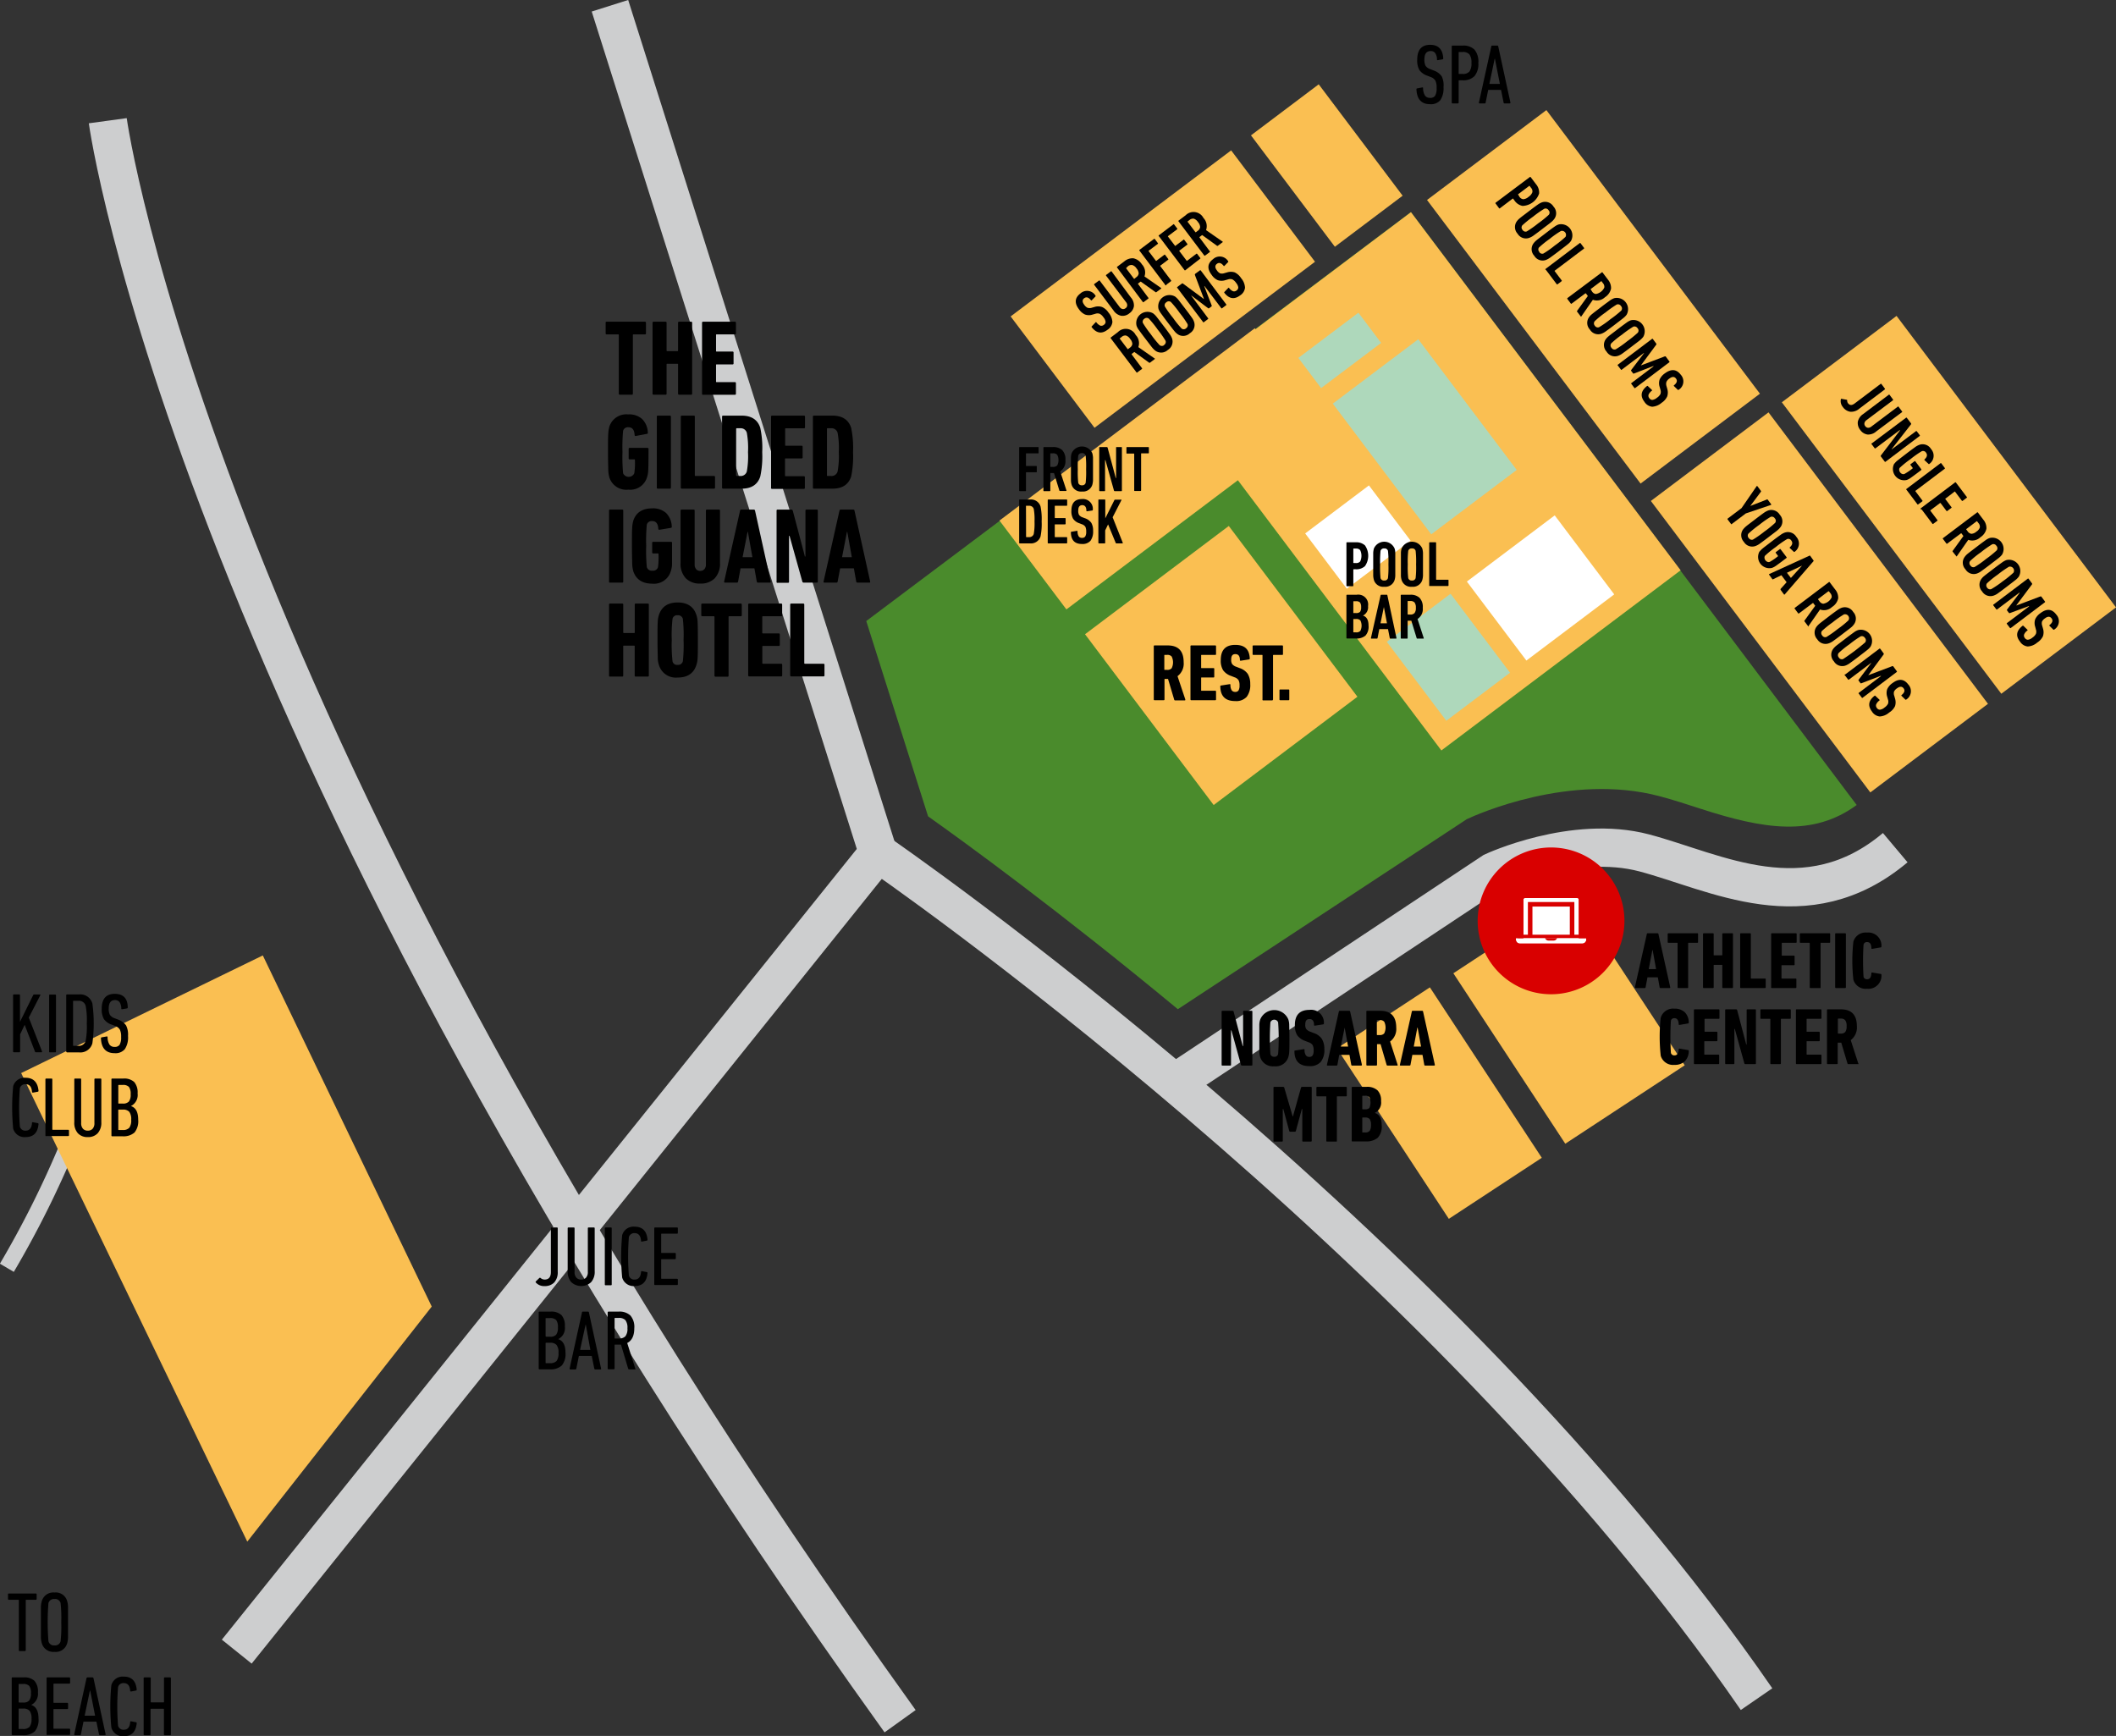 <svg xmlns="http://www.w3.org/2000/svg" viewBox="0 0 465.94 382.25"><rect x="0" y="0" width="465.94" height="382.25" fill="#333333" stroke="none"/><title>coworking-map</title><g id="Layer_2" data-name="Layer 2"><g id="CREATIVE"><path d="M310.68,46.7,190.75,136.75l13.61,43c8.12,5.76,28.82,20.79,55,42.47L323,180.37c2.24-1.05,22.78-10.24,42.4-5.06,3,.8,6.06,1.79,9,2.75,14,4.55,24.8,6.25,34.44-.8Z" style="fill:#4a8b2c"></path><path d="M23.73,26.58S42.11,161.65,198.2,379" style="fill:none;stroke:#cdcecf;stroke-miterlimit:10;stroke-width:8.423px"></path><polyline points="52.13 363.68 193.36 187.81 134.31 1.27" style="fill:none;stroke:#cdcecf;stroke-miterlimit:10;stroke-width:8.423px"></polyline><path d="M1.51,279.16A217.62,217.62,0,0,0,15.06,252" style="fill:none;stroke:#cdcecf;stroke-miterlimit:10;stroke-width:3.552px"></path><path d="M193.36,187.81s123.33,84.56,193.43,186.33" style="fill:none;stroke:#cdcecf;stroke-miterlimit:10;stroke-width:8.423px"></path><path d="M258.66,238.45l70.09-46.51s17.69-8.27,33.33-4.13,35.65,15.32,55.25-1.16" style="fill:none;stroke:#cdcecf;stroke-miterlimit:10;stroke-width:8.423px"></path><polygon points="95.07 287.7 57.87 210.38 4.66 236.28 54.45 339.46 95.07 287.7" style="fill:#fabf52"></polygon><rect x="304.7" y="220.46" width="24.49" height="44.9" transform="translate(-81.32 213.81) rotate(-33.29)" style="fill:#fabf52"></rect><rect x="329.77" y="202" width="31.46" height="44.9" transform="translate(-66.5 226.46) rotate(-33.29)" style="fill:#fabf52"></rect><rect x="220.38" y="91.01" width="70.39" height="24.49" transform="translate(-10.7 174.53) rotate(-36.99)" style="fill:#fabf52"></rect><rect x="249.1" y="123" width="39.63" height="47.08" transform="translate(-34.05 191.29) rotate(-36.99)" style="fill:#fabf52"></rect><rect x="281.05" y="56.61" width="65.95" height="98.71" transform="translate(-0.56 210.23) rotate(-36.98)" style="fill:#fabf52"></rect><rect x="334.43" y="26.27" width="32.9" height="78.17" transform="translate(31.27 224.22) rotate(-36.98)" style="fill:#fabf52"></rect><rect x="384.41" y="92.45" width="32.43" height="80.34" transform="translate(0.82 267.69) rotate(-36.98)" style="fill:#fabf52"></rect><rect x="413.33" y="70.97" width="31.62" height="80.34" transform="translate(19.48 280.52) rotate(-36.98)" style="fill:#fabf52"></rect><rect x="225.65" y="48.28" width="60.78" height="30.7" transform="translate(13.24 166.84) rotate(-36.98)" style="fill:#fabf52"></rect><rect x="282.81" y="21.09" width="18.68" height="30.71" transform="translate(36.88 183.12) rotate(-36.99)" style="fill:#fabf52"></rect><rect x="301.96" y="78.17" width="23.56" height="36.03" transform="translate(5.26 208.12) rotate(-36.99)" style="fill:#aed8bb"></rect><rect x="286.73" y="72.97" width="16.55" height="8.32" transform="translate(12.95 193) rotate(-36.98)" style="fill:#aed8bb"></rect><rect x="310.16" y="133.86" width="17.58" height="21.78" transform="translate(-22.91 221.01) rotate(-36.99)" style="fill:#aed8bb"></rect><rect x="290.21" y="110.65" width="17.58" height="15.24" transform="translate(-10.98 203.69) rotate(-36.99)" style="fill:#fff"></rect><rect x="327.12" y="118.58" width="24.22" height="21.78" transform="translate(-9.63 230.16) rotate(-36.99)" style="fill:#fff"></rect><path d="M118,282.41a.18.18,0,0,1,0-.26l.75-.73a.2.2,0,0,1,.3,0,1.34,1.34,0,0,0,.88.33c.91,0,1.37-.55,1.37-1.64v-9.64a.17.17,0,0,1,.19-.19h1.14c.12,0,.18.06.18.19V280a3.33,3.33,0,0,1-.77,2.39,2.85,2.85,0,0,1-2.13.8A2.41,2.41,0,0,1,118,282.41Z"></path><path d="M130.16,282.33a3.22,3.22,0,0,1-4.36,0,3.44,3.44,0,0,1-.8-2.45v-9.41a.17.17,0,0,1,.19-.19h1.14a.17.17,0,0,1,.19.19v9.6a1.83,1.83,0,0,0,.38,1.25,1.37,1.37,0,0,0,1.08.43,1.34,1.34,0,0,0,1.07-.43,1.78,1.78,0,0,0,.39-1.25v-9.6c0-.13.06-.19.18-.19h1.15c.12,0,.18.06.18.19v9.41A3.44,3.44,0,0,1,130.16,282.33Z"></path><path d="M133.18,282.82V270.47a.17.17,0,0,1,.19-.19h1.14a.17.17,0,0,1,.19.19v12.35a.17.17,0,0,1-.19.19h-1.14A.17.17,0,0,1,133.18,282.82Z"></path><path d="M137,281.3a49.46,49.46,0,0,1,0-9.32,2.59,2.59,0,0,1,2.74-1.87c1.73,0,2.68.95,2.84,2.85a.18.18,0,0,1-.15.22l-1.07.21c-.13,0-.2,0-.2-.15q-.13-1.71-1.41-1.71a1.21,1.21,0,0,0-1.27.88,52.71,52.71,0,0,0,0,8.46,1.2,1.2,0,0,0,1.27.88c.85,0,1.32-.56,1.41-1.7,0-.12.07-.17.2-.15l1.07.21a.18.18,0,0,1,.15.22c-.16,1.9-1.11,2.85-2.84,2.85A2.6,2.6,0,0,1,137,281.3Z"></path><path d="M144.07,282.82V270.47a.17.17,0,0,1,.19-.19h4.81a.17.17,0,0,1,.19.19v1c0,.12-.06.18-.19.18H145.7c-.07,0-.11,0-.11.12v4c0,.08,0,.12.11.12h2.92c.13,0,.19.06.19.18v1a.17.17,0,0,1-.19.19H145.7a.1.1,0,0,0-.11.11v4.1a.1.1,0,0,0,.11.11h3.37a.17.17,0,0,1,.19.19v1a.17.17,0,0,1-.19.19h-4.81A.17.17,0,0,1,144.07,282.82Z"></path><path d="M118.62,301.34V289a.17.17,0,0,1,.19-.19h2.41a3.28,3.28,0,0,1,2.42.77,3.53,3.53,0,0,1,.74,2.51,2.71,2.71,0,0,1-1.47,2.78v0c1.07.34,1.61,1.33,1.61,3a3.91,3.91,0,0,1-.83,2.82,3.64,3.64,0,0,1-2.66.83h-2.22A.17.17,0,0,1,118.62,301.34Zm1.63-7h.9a1.67,1.67,0,0,0,1.31-.44,2.44,2.44,0,0,0,.39-1.6,2.58,2.58,0,0,0-.37-1.63,1.79,1.79,0,0,0-1.37-.43h-.86c-.08,0-.11,0-.11.12v3.87A.1.1,0,0,0,120.25,294.3Zm-.11,5.71c0,.08,0,.11.11.11h.84a1.88,1.88,0,0,0,1.47-.48,2.81,2.81,0,0,0,.42-1.78,2.7,2.7,0,0,0-.42-1.74,1.76,1.76,0,0,0-1.41-.49h-.9a.1.1,0,0,0-.11.11Z"></path><path d="M125.43,301.34,128.15,289c0-.13.1-.19.2-.19h1.12a.19.19,0,0,1,.21.19l2.68,12.35c0,.12,0,.19-.17.19h-1.12c-.12,0-.18-.07-.21-.19l-.56-2.79h-2.83l-.56,2.79c0,.12-.09.19-.19.19H125.6C125.46,301.53,125.41,301.46,125.43,301.34Zm2.3-4.1H130L129,291.7h-.06Z"></path><path d="M139.81,301.53h-1.28a.21.21,0,0,1-.2-.13l-1.59-5.32-.53,0h-.76c-.08,0-.12,0-.12.11v5.13a.17.17,0,0,1-.18.19H134a.17.17,0,0,1-.19-.19V289a.17.17,0,0,1,.19-.19h2.22a3.5,3.5,0,0,1,2.59.85,3.88,3.88,0,0,1,.86,2.82q0,2.44-1.56,3.24l1.78,5.63C140,301.46,139.92,301.53,139.81,301.53Zm-3.56-6.8a1.88,1.88,0,0,0,1.46-.49,2.65,2.65,0,0,0,.45-1.77,2.72,2.72,0,0,0-.44-1.77,1.88,1.88,0,0,0-1.47-.5h-.8a.11.11,0,0,0-.12.12v4.3c0,.07,0,.11.12.11Z"></path><path d="M317.86,19.18a4.72,4.72,0,0,1-.69,2.86,2.66,2.66,0,0,1-2.27.9q-2.86,0-3-3.28c0-.12.05-.19.15-.2l1.11-.21c.14,0,.2,0,.2.17a3.05,3.05,0,0,0,.44,1.65,1.32,1.32,0,0,0,1.12.48,1.24,1.24,0,0,0,1.09-.46,3.23,3.23,0,0,0,.33-1.73,3.54,3.54,0,0,0-.27-1.6,1.9,1.9,0,0,0-1-.79l-.77-.3a3.5,3.5,0,0,1-1.76-1.26,4.27,4.27,0,0,1-.47-2.24q0-3.3,2.85-3.3c1.82,0,2.78,1,2.88,3a.18.18,0,0,1-.17.2l-1,.17a.19.19,0,0,1-.15,0,.14.14,0,0,1-.06-.13,2.53,2.53,0,0,0-.38-1.41,1.19,1.19,0,0,0-1-.46c-.93,0-1.39.62-1.39,1.85a2.85,2.85,0,0,0,.27,1.42,2.08,2.08,0,0,0,1.06.73l.77.3a3.57,3.57,0,0,1,1.72,1.28A4.48,4.48,0,0,1,317.86,19.18Z"></path><path d="M321,22.77h-1.14a.17.17,0,0,1-.19-.19V10.23a.17.17,0,0,1,.19-.19h2.22a3.45,3.45,0,0,1,2.6.89,4.14,4.14,0,0,1,.85,2.93,4.13,4.13,0,0,1-.86,2.91,3.4,3.4,0,0,1-2.59.91h-.78a.1.1,0,0,0-.11.11v4.79A.17.17,0,0,1,321,22.77Zm1.08-6.49a1.82,1.82,0,0,0,1.49-.54,3,3,0,0,0,.44-1.88,3,3,0,0,0-.44-1.87,1.82,1.82,0,0,0-1.49-.54h-.78c-.08,0-.11,0-.11.11v4.6c0,.08,0,.12.11.12Z"></path><path d="M325.66,22.58l2.72-12.35c0-.13.1-.19.2-.19h1.12a.19.19,0,0,1,.21.19l2.68,12.35c0,.13,0,.19-.17.19H331.3a.19.19,0,0,1-.21-.19l-.56-2.79H327.7l-.56,2.79c0,.13-.09.19-.19.19h-1.12C325.69,22.77,325.64,22.71,325.66,22.58Zm2.3-4.1h2.31l-1.09-5.54h-.06Z"></path><path d="M139.13,86.91H136.5a.21.21,0,0,1-.24-.23V73.77c0-.1,0-.14-.14-.14h-2.53c-.16,0-.23-.08-.23-.24V71.07a.2.2,0,0,1,.23-.23H142a.21.21,0,0,1,.24.23v2.32a.21.21,0,0,1-.24.24H139.5a.12.12,0,0,0-.14.14V86.68A.21.21,0,0,1,139.13,86.91Z"></path><path d="M143.69,86.68V71.07a.21.21,0,0,1,.23-.23h2.63a.2.2,0,0,1,.23.23v6.1a.13.13,0,0,0,.15.15h2.24c.1,0,.14,0,.14-.15v-6.1a.21.21,0,0,1,.24-.23h2.63a.21.21,0,0,1,.23.23V86.68a.21.21,0,0,1-.23.23h-2.63a.21.21,0,0,1-.24-.23V80.25c0-.1,0-.15-.14-.15h-2.24a.13.13,0,0,0-.15.15v6.43a.2.2,0,0,1-.23.23h-2.63A.21.21,0,0,1,143.69,86.68Z"></path><path d="M154.59,86.68V71.07a.21.21,0,0,1,.23-.23h7a.21.21,0,0,1,.23.23v2.32a.21.21,0,0,1-.23.24h-4c-.1,0-.15,0-.15.14v3.5c0,.09,0,.14.15.14h3.47a.21.21,0,0,1,.24.24V80a.21.21,0,0,1-.24.24h-3.47c-.1,0-.15,0-.15.14V84c0,.1,0,.14.15.14h4a.21.21,0,0,1,.23.24v2.32a.21.21,0,0,1-.23.23h-7A.21.21,0,0,1,154.59,86.68Z"></path><path d="M134.18,105.12a7.14,7.14,0,0,1-.24-1.59c0-.66-.06-2-.06-4s0-3.31.06-4a7,7,0,0,1,.24-1.58,3.92,3.92,0,0,1,4.14-2.7,4.28,4.28,0,0,1,3.06,1,4.38,4.38,0,0,1,1.27,3,.21.21,0,0,1-.19.28L140,96c-.14,0-.23,0-.26-.22-.06-1.13-.51-1.7-1.34-1.7a1.09,1.09,0,0,0-1.19.76,37.27,37.27,0,0,0-.14,4.7,36.57,36.57,0,0,0,.14,4.68,1.36,1.36,0,0,0,2.46,0,15.81,15.81,0,0,0,.14-2.93.12.12,0,0,0-.14-.14h-1a.21.21,0,0,1-.24-.24V98.85a.21.21,0,0,1,.24-.23h3.9a.21.21,0,0,1,.23.23v.71q0,3-.06,4a5.64,5.64,0,0,1-.27,1.55,3.85,3.85,0,0,1-4.09,2.71A3.92,3.92,0,0,1,134.18,105.12Z"></path><path d="M144.63,107.36V91.76a.21.21,0,0,1,.24-.24h2.62a.21.21,0,0,1,.24.24v15.6a.21.21,0,0,1-.24.24h-2.62A.21.21,0,0,1,144.63,107.36Z"></path><path d="M149.91,107.36V91.76a.21.21,0,0,1,.23-.24h2.63a.21.21,0,0,1,.23.24v12.91c0,.09.05.14.15.14h4.06a.21.21,0,0,1,.24.24v2.31a.21.21,0,0,1-.24.24h-7.07A.21.21,0,0,1,149.91,107.36Z"></path><path d="M159,107.36V91.76a.21.21,0,0,1,.23-.24h4.07q3.24,0,4.11,2.68a21,21,0,0,1,.43,5.36,21.19,21.19,0,0,1-.43,5.37q-.87,2.67-4.11,2.67h-4.07A.21.21,0,0,1,159,107.36Zm3.09-2.69c0,.09.05.14.15.14H163a1.38,1.38,0,0,0,1.45-1,18.87,18.87,0,0,0,.26-4.26,18.69,18.69,0,0,0-.26-4.25,1.38,1.38,0,0,0-1.45-1h-.75a.13.13,0,0,0-.15.15Z"></path><path d="M169.79,107.36V91.76a.21.21,0,0,1,.24-.24h7c.16,0,.23.08.23.24v2.32c0,.16-.07.23-.23.23h-4c-.1,0-.14,0-.14.15V98c0,.1,0,.15.14.15h3.47a.21.21,0,0,1,.24.23v2.32a.21.21,0,0,1-.24.24H173c-.1,0-.14,0-.14.14v3.64a.12.12,0,0,0,.14.14h4c.16,0,.23.08.23.24v2.31c0,.16-.07.24-.23.24h-7A.21.21,0,0,1,169.79,107.36Z"></path><path d="M179,107.36V91.76a.21.21,0,0,1,.24-.24h4.06q3.24,0,4.12,2.68a21.7,21.7,0,0,1,.42,5.36,21.85,21.85,0,0,1-.42,5.37q-.88,2.67-4.12,2.67h-4.06A.21.21,0,0,1,179,107.36Zm3.1-2.69a.12.12,0,0,0,.14.14H183a1.37,1.37,0,0,0,1.44-1,18.87,18.87,0,0,0,.26-4.26,18.69,18.69,0,0,0-.26-4.25,1.37,1.37,0,0,0-1.44-1h-.76c-.1,0-.14,0-.14.15Z"></path><path d="M134.11,128.05v-15.6a.21.21,0,0,1,.24-.24H137a.21.21,0,0,1,.24.24v15.6a.21.21,0,0,1-.24.24h-2.62A.21.21,0,0,1,134.11,128.05Z"></path><path d="M139.46,125.81a6.62,6.62,0,0,1-.25-1.59c0-.66-.06-2-.06-4s0-3.31.06-4a6.62,6.62,0,0,1,.25-1.59q.91-2.68,4.13-2.69a4.28,4.28,0,0,1,3.06,1,4.35,4.35,0,0,1,1.27,3,.22.22,0,0,1-.19.29l-2.51.42c-.14,0-.22,0-.26-.21-.06-1.13-.51-1.7-1.34-1.7a1.1,1.1,0,0,0-1.19.76,37.27,37.27,0,0,0-.14,4.7,36.57,36.57,0,0,0,.14,4.68,1.13,1.13,0,0,0,1.23.78,1.11,1.11,0,0,0,1.23-.78A15.48,15.48,0,0,0,145,122c0-.09,0-.14-.15-.14h-1a.21.21,0,0,1-.24-.24v-2.08a.21.21,0,0,1,.24-.24h3.9c.16,0,.23.08.23.24v.71c0,2,0,3.33,0,4a5.19,5.19,0,0,1-.28,1.55,3.85,3.85,0,0,1-4.09,2.72Q140.38,128.5,139.46,125.81Z"></path><path d="M154.19,128.5a4.24,4.24,0,0,1-3.18-1.17,4.62,4.62,0,0,1-1.15-3.39V112.45a.21.21,0,0,1,.24-.24h2.62a.21.21,0,0,1,.24.24v11.87a1.48,1.48,0,0,0,.32,1,1.09,1.09,0,0,0,.91.38,1.14,1.14,0,0,0,.92-.38,1.48,1.48,0,0,0,.33-1V112.45a.21.21,0,0,1,.24-.24h2.62a.21.21,0,0,1,.24.24v11.49a4.67,4.67,0,0,1-1.15,3.39A4.28,4.28,0,0,1,154.19,128.5Z"></path><path d="M159.46,128.05l3.5-15.6c0-.16.13-.24.26-.24H166c.14,0,.22.08.26.24l3.45,15.6c0,.16,0,.24-.19.24H166.9c-.14,0-.22-.08-.26-.24l-.52-2.91h-3.05l-.54,2.91a.25.25,0,0,1-.26.24h-2.62C159.49,128.29,159.43,128.21,159.46,128.05Zm4.06-5.36h2.16l-1-5.58h-.07Z"></path><path d="M171,128.05v-15.6a.21.21,0,0,1,.24-.24h3a.32.32,0,0,1,.33.24l2.67,10.09h.12V112.45a.21.21,0,0,1,.24-.24h2.24a.21.21,0,0,1,.24.24v15.6a.21.21,0,0,1-.24.24H177a.3.3,0,0,1-.33-.24L173.86,118h-.12v10.09a.21.21,0,0,1-.24.24h-2.24A.21.21,0,0,1,171,128.05Z"></path><path d="M181.35,128.05l3.5-15.6c.05-.16.13-.24.26-.24h2.79a.25.25,0,0,1,.26.24l3.45,15.6c0,.16,0,.24-.19.24H188.8a.25.25,0,0,1-.26-.24l-.52-2.91H185l-.55,2.91c0,.16-.11.24-.26.24h-2.62C181.38,128.29,181.32,128.21,181.35,128.05Zm4.07-5.36h2.15l-1-5.58h-.07Z"></path><path d="M134.11,148.74V133.13a.21.21,0,0,1,.24-.23H137a.21.21,0,0,1,.24.23v6.1c0,.1,0,.15.14.15h2.25c.09,0,.14,0,.14-.15v-6.1a.21.21,0,0,1,.24-.23h2.62a.21.21,0,0,1,.24.23v15.61a.21.21,0,0,1-.24.24H140a.21.21,0,0,1-.24-.24v-6.43a.12.12,0,0,0-.14-.14h-2.25a.12.12,0,0,0-.14.14v6.43a.21.21,0,0,1-.24.24h-2.62A.21.21,0,0,1,134.11,148.74Z"></path><path d="M149.22,149.19a3.87,3.87,0,0,1-4.11-2.72,5.23,5.23,0,0,1-.27-1.55c0-.65-.06-2-.06-4s0-3.33.06-4a5.15,5.15,0,0,1,.27-1.54c.6-1.82,2-2.72,4.11-2.72s3.52.9,4.11,2.72a5.11,5.11,0,0,1,.28,1.54q.06,1,.06,4c0,2,0,3.33-.06,4a5.19,5.19,0,0,1-.28,1.55C152.74,148.28,151.36,149.19,149.22,149.19Zm0-2.79a1.06,1.06,0,0,0,1.14-.78,32.32,32.32,0,0,0,.16-4.68,32.11,32.11,0,0,0-.16-4.68,1.06,1.06,0,0,0-1.14-.78,1,1,0,0,0-1.13.78,31.28,31.28,0,0,0-.17,4.68,31.49,31.49,0,0,0,.17,4.68A1,1,0,0,0,149.22,146.4Z"></path><path d="M160.19,149h-2.62a.21.21,0,0,1-.24-.24V135.83a.13.13,0,0,0-.14-.14h-2.53a.21.21,0,0,1-.24-.24v-2.32a.21.21,0,0,1,.24-.23h8.44a.21.21,0,0,1,.24.23v2.32a.21.21,0,0,1-.24.24h-2.53a.13.13,0,0,0-.14.14v12.91A.21.21,0,0,1,160.19,149Z"></path><path d="M164.75,148.74V133.13a.21.21,0,0,1,.24-.23h7a.21.21,0,0,1,.24.23v2.32a.21.21,0,0,1-.24.24h-4a.13.13,0,0,0-.14.14v3.5a.13.13,0,0,0,.14.14h3.48a.21.21,0,0,1,.24.24V142a.21.21,0,0,1-.24.23H168a.13.13,0,0,0-.14.14V146c0,.1.05.15.14.15h4c.16,0,.24.07.24.23v2.32a.21.21,0,0,1-.24.24h-7A.21.21,0,0,1,164.75,148.74Z"></path><path d="M174,148.74V133.13a.21.21,0,0,1,.24-.23h2.63a.21.21,0,0,1,.23.23V146c0,.1.05.15.14.15h4.07c.16,0,.24.07.24.23v2.32a.21.21,0,0,1-.24.24h-7.07A.21.21,0,0,1,174,148.74Z"></path><path d="M260.89,154.22h-2.13a.2.2,0,0,1-.2-.15l-1.36-4.57h-.68c-.07,0-.1,0-.1.11V154a.16.16,0,0,1-.18.18h-2a.16.16,0,0,1-.18-.18v-11.7a.16.16,0,0,1,.18-.18h2.87c2.36,0,3.53,1.23,3.53,3.69a3.45,3.45,0,0,1-1.35,3.08L261,154C261,154.16,261,154.22,260.89,154.22ZM257,147.5a1.22,1.22,0,0,0,1-.36,2.92,2.92,0,0,0,0-2.58,1.22,1.22,0,0,0-1-.36h-.52c-.07,0-.1,0-.1.1v3.09c0,.07,0,.11.1.11Z"></path><path d="M262.14,154v-11.7a.16.16,0,0,1,.18-.18h5.27a.16.16,0,0,1,.18.18v1.73a.16.16,0,0,1-.18.18h-3c-.07,0-.1,0-.1.11V147c0,.07,0,.11.1.11h2.61c.12,0,.18.06.18.17V149a.16.16,0,0,1-.18.18h-2.61c-.07,0-.1,0-.1.11V152c0,.07,0,.1.1.1h3a.16.16,0,0,1,.18.18V154a.16.16,0,0,1-.18.18h-5.27A.16.16,0,0,1,262.14,154Z"></path><path d="M275.3,150.63a4.22,4.22,0,0,1-.79,2.82,3.14,3.14,0,0,1-2.54.92q-3.21,0-3.26-3.22c0-.12,0-.18.14-.2l1.89-.3c.13,0,.2,0,.2.14a2.21,2.21,0,0,0,.27,1.2.9.9,0,0,0,.78.36.81.81,0,0,0,.73-.32,2,2,0,0,0,.22-1.11,2.29,2.29,0,0,0-.22-1.16,1.68,1.68,0,0,0-.89-.63l-.73-.29a3.54,3.54,0,0,1-1.78-1.27,4,4,0,0,1-.51-2.22c0-2.24,1.07-3.35,3.19-3.35s3.1,1,3.2,3a.18.18,0,0,1-.16.2l-1.81.28c-.13,0-.2,0-.2-.14,0-.87-.34-1.31-1-1.31s-.92.4-.92,1.21a1.66,1.66,0,0,0,.22,1,2,2,0,0,0,.92.59l.72.28a3.55,3.55,0,0,1,1.78,1.27A4.22,4.22,0,0,1,275.3,150.63Z"></path><path d="M280.11,154.22h-2A.16.16,0,0,1,278,154v-9.68c0-.07,0-.11-.1-.11H276a.16.16,0,0,1-.18-.18v-1.73a.16.16,0,0,1,.18-.18h6.33a.16.16,0,0,1,.18.18v1.73a.16.16,0,0,1-.18.18h-1.9a.1.1,0,0,0-.11.11V154C280.28,154.16,280.22,154.22,280.11,154.22Z"></path><path d="M281.74,154V152a.16.16,0,0,1,.18-.18h1.8a.16.16,0,0,1,.18.18V154a.16.16,0,0,1-.18.18h-1.8A.16.16,0,0,1,281.74,154Z"></path><path d="M5.48,363.56H4.34a.17.17,0,0,1-.19-.19v-11c0-.08,0-.11-.11-.11H1.94a.17.17,0,0,1-.18-.19v-1c0-.13.06-.19.18-.19H7.88a.17.17,0,0,1,.19.19v1a.17.17,0,0,1-.19.19H5.78a.1.1,0,0,0-.11.11v11A.17.17,0,0,1,5.48,363.56Z"></path><path d="M12,363.73a2.63,2.63,0,0,1-2.79-1.89,5,5,0,0,1-.2-1.26c0-.53,0-1.66,0-3.38s0-2.86,0-3.39a5,5,0,0,1,.2-1.26A2.63,2.63,0,0,1,12,350.66a2.6,2.6,0,0,1,2.79,1.89,5.08,5.08,0,0,1,.19,1.26c0,.53,0,1.66,0,3.39s0,2.85,0,3.38a5.08,5.08,0,0,1-.19,1.26A2.6,2.6,0,0,1,12,363.73Zm0-1.42a1.24,1.24,0,0,0,1.34-.9,28.88,28.88,0,0,0,.15-4.21,29.07,29.07,0,0,0-.15-4.22,1.24,1.24,0,0,0-1.34-.89,1.25,1.25,0,0,0-1.33.89,52.34,52.34,0,0,0,0,8.43A1.24,1.24,0,0,0,12,362.31Z"></path><path d="M2.58,381.89V369.54a.17.17,0,0,1,.19-.19H5.18a3.28,3.28,0,0,1,2.42.77,3.5,3.5,0,0,1,.75,2.51,2.74,2.74,0,0,1-1.48,2.79v0c1.07.34,1.61,1.33,1.61,3a3.94,3.94,0,0,1-.83,2.83,3.61,3.61,0,0,1-2.65.82H2.77A.17.17,0,0,1,2.58,381.89Zm1.63-7h.9a1.66,1.66,0,0,0,1.31-.44,2.44,2.44,0,0,0,.39-1.6,2.55,2.55,0,0,0-.37-1.62,1.76,1.76,0,0,0-1.37-.43H4.21c-.08,0-.11,0-.11.11v3.87C4.1,374.82,4.13,374.85,4.21,374.85Zm-.11,5.71c0,.08,0,.12.11.12h.84a1.88,1.88,0,0,0,1.47-.49,2.81,2.81,0,0,0,.42-1.78,2.73,2.73,0,0,0-.42-1.74,1.79,1.79,0,0,0-1.41-.49h-.9c-.08,0-.11,0-.11.12Z"></path><path d="M10.26,381.89V369.54c0-.13.06-.19.18-.19h4.81a.17.17,0,0,1,.19.19v1a.17.17,0,0,1-.19.19H11.88a.1.1,0,0,0-.11.11v4a.1.1,0,0,0,.11.11H14.8a.17.17,0,0,1,.19.19v1c0,.12-.06.18-.19.18H11.88a.1.1,0,0,0-.11.11v4.1c0,.08,0,.12.11.12h3.37c.13,0,.19.06.19.18v1a.17.17,0,0,1-.19.19H10.44C10.32,382.08,10.26,382,10.26,381.89Z"></path><path d="M16.34,381.89l2.71-12.35c0-.13.11-.19.21-.19h1.12c.11,0,.18.06.21.19l2.67,12.35c0,.13,0,.19-.16.19H22c-.11,0-.18-.06-.2-.19l-.57-2.79H18.38l-.56,2.79c0,.13-.09.19-.19.19H16.51C16.37,382.08,16.31,382,16.34,381.89Zm2.3-4.1h2.3l-1.08-5.54H19.8Z"></path><path d="M24.52,380.38a47.32,47.32,0,0,1,0-9.32,2.59,2.59,0,0,1,2.73-1.88q2.59,0,2.85,2.85a.18.18,0,0,1-.15.22l-1.07.21q-.21,0-.21-.15c-.08-1.14-.55-1.7-1.4-1.7a1.19,1.19,0,0,0-1.27.88A52.71,52.71,0,0,0,26,380a1.2,1.2,0,0,0,1.27.88c.85,0,1.32-.57,1.4-1.71q0-.18.21-.15l1.07.21a.18.18,0,0,1,.15.22q-.26,2.85-2.85,2.85A2.59,2.59,0,0,1,24.52,380.38Z"></path><path d="M31.63,381.89V369.54a.17.17,0,0,1,.19-.19H33a.17.17,0,0,1,.19.19v5.2c0,.08,0,.11.11.11H36c.08,0,.11,0,.11-.11v-5.2a.17.17,0,0,1,.19-.19h1.14a.17.17,0,0,1,.19.19v12.35a.17.17,0,0,1-.19.19H36.29a.17.17,0,0,1-.19-.19v-5.52a.1.1,0,0,0-.11-.11H33.26a.1.1,0,0,0-.11.11v5.52a.17.17,0,0,1-.19.19H31.82A.17.17,0,0,1,31.63,381.89Z"></path><path d="M360,217.39l2.63-11.71c0-.12.1-.18.19-.18H365a.19.19,0,0,1,.19.18l2.59,11.71c0,.11,0,.17-.14.17h-2a.18.18,0,0,1-.19-.17l-.4-2.19h-2.28l-.41,2.19a.19.19,0,0,1-.2.17h-2C360.06,217.56,360,217.5,360,217.39Zm3.05-4h1.62l-.76-4.18h-.06Z"></path><path d="M371.58,217.56h-2c-.12,0-.18-.06-.18-.17V207.7c0-.07,0-.1-.1-.1h-1.9a.16.16,0,0,1-.18-.18v-1.74a.16.16,0,0,1,.18-.18h6.33a.16.16,0,0,1,.18.18v1.74a.16.16,0,0,1-.18.18h-1.9c-.07,0-.1,0-.1.1v9.69C371.76,217.5,371.7,217.56,371.58,217.56Z"></path><path d="M375,217.39V205.68a.16.16,0,0,1,.18-.18h2c.11,0,.17.06.17.18v4.58c0,.07,0,.1.11.1h1.68c.08,0,.11,0,.11-.1v-4.58a.16.16,0,0,1,.18-.18h2c.11,0,.17.06.17.18v11.71a.15.15,0,0,1-.17.17h-2c-.12,0-.18-.06-.18-.17v-4.83c0-.07,0-.1-.11-.1h-1.68c-.07,0-.11,0-.11.1v4.83a.15.15,0,0,1-.17.17h-2C375.06,217.56,375,217.5,375,217.39Z"></path><path d="M383.18,217.39V205.68c0-.12.05-.18.17-.18h2a.16.16,0,0,1,.18.18v9.68c0,.07,0,.11.1.11h3a.16.16,0,0,1,.18.18v1.74c0,.11-.06.17-.18.17h-5.3A.15.15,0,0,1,383.18,217.39Z"></path><path d="M390,217.39V205.68a.16.16,0,0,1,.18-.18h5.27c.11,0,.17.06.17.18v1.74c0,.12-.06.18-.17.18h-3c-.07,0-.11,0-.11.1v2.63c0,.07,0,.1.11.1H395c.12,0,.17.06.17.18v1.74c0,.12,0,.18-.17.18h-2.61c-.07,0-.11,0-.11.1v2.73a.1.1,0,0,0,.11.11h3c.11,0,.17.06.17.18v1.74a.15.15,0,0,1-.17.17h-5.27C390.06,217.56,390,217.5,390,217.39Z"></path><path d="M400.68,217.56h-2c-.12,0-.18-.06-.18-.17V207.7c0-.07,0-.1-.11-.1h-1.89a.16.16,0,0,1-.18-.18v-1.74a.16.16,0,0,1,.18-.18h6.33c.11,0,.17.06.17.18v1.74c0,.12-.06.18-.17.18H401c-.07,0-.11,0-.11.1v9.69A.15.15,0,0,1,400.68,217.56Z"></path><path d="M404.1,217.39V205.68a.16.16,0,0,1,.18-.18h2a.16.16,0,0,1,.18.18v11.71c0,.11-.06.17-.18.17h-2C404.16,217.56,404.1,217.5,404.1,217.39Z"></path><path d="M408.11,215.72a38.19,38.19,0,0,1,0-8.37,2.8,2.8,0,0,1,3-2,2.88,2.88,0,0,1,3.18,3.05c0,.13-.06.2-.16.21l-1.86.32c-.13,0-.2,0-.2-.16,0-.89-.34-1.33-.92-1.33a.75.75,0,0,0-.8.55,57.18,57.18,0,0,0,0,7.09.75.75,0,0,0,.8.55c.58,0,.89-.44.92-1.33,0-.13.07-.18.2-.16l1.86.32c.1,0,.16.08.16.21a2.88,2.88,0,0,1-3.18,3.05A2.81,2.81,0,0,1,408.11,215.72Z"></path><path d="M365.69,232.47a38.19,38.19,0,0,1,0-8.37,2.83,2.83,0,0,1,3-2,3.23,3.23,0,0,1,2.28.77,3.18,3.18,0,0,1,.89,2.28c0,.13-.05.2-.16.21l-1.86.32c-.13,0-.19,0-.19-.16q-.06-1.32-.93-1.32a.74.74,0,0,0-.79.54,57.34,57.34,0,0,0,0,7.1.75.75,0,0,0,.79.55c.58,0,.89-.45.93-1.33,0-.13.06-.19.19-.16l1.86.32c.11,0,.16.08.16.21a3.18,3.18,0,0,1-.89,2.28,3.23,3.23,0,0,1-2.28.77A2.83,2.83,0,0,1,365.69,232.47Z"></path><path d="M373,234.13v-11.7a.16.16,0,0,1,.18-.18h5.27c.11,0,.17.06.17.18v1.74a.15.15,0,0,1-.17.17h-3a.1.1,0,0,0-.11.11v2.63c0,.07,0,.1.11.1H378c.11,0,.17.06.17.18v1.74a.15.15,0,0,1-.17.17h-2.61a.1.1,0,0,0-.11.11v2.73a.1.1,0,0,0,.11.11h3c.11,0,.17.06.17.18v1.73c0,.12-.06.18-.17.18h-5.27A.16.16,0,0,1,373,234.13Z"></path><path d="M379.88,234.13v-11.7c0-.12.06-.18.17-.18h2.22a.24.24,0,0,1,.25.18l2,7.57h.09v-7.57a.16.16,0,0,1,.18-.18h1.68a.16.16,0,0,1,.18.18v11.7a.16.16,0,0,1-.18.18h-2.12a.23.23,0,0,1-.25-.18L382,226.56h-.09v7.57a.16.16,0,0,1-.18.18h-1.69C379.94,234.31,379.88,234.25,379.88,234.13Z"></path><path d="M392,234.31h-2c-.12,0-.17-.06-.17-.18v-9.68a.1.1,0,0,0-.11-.11h-1.9c-.12,0-.18-.05-.18-.17v-1.74a.16.16,0,0,1,.18-.18h6.33a.16.16,0,0,1,.18.18v1.74c0,.12-.06.17-.18.17h-1.9c-.07,0-.1,0-.1.11v9.68A.16.16,0,0,1,392,234.31Z"></path><path d="M395.46,234.13v-11.7a.16.16,0,0,1,.18-.18h5.27c.12,0,.17.06.17.18v1.74c0,.12-.05.17-.17.17h-3c-.07,0-.1,0-.1.11v2.63c0,.07,0,.1.1.1h2.61a.16.16,0,0,1,.18.18v1.74c0,.12-.06.17-.18.17h-2.61c-.07,0-.1,0-.1.11v2.73c0,.07,0,.11.1.11h3c.12,0,.17.06.17.18v1.73c0,.12-.05.18-.17.18h-5.27A.16.16,0,0,1,395.46,234.13Z"></path><path d="M409.17,234.31H407a.19.19,0,0,1-.19-.14l-1.37-4.58h-.67a.1.1,0,0,0-.11.11v4.43a.16.16,0,0,1-.18.18h-2a.16.16,0,0,1-.18-.18v-11.7a.16.16,0,0,1,.18-.18h2.87q3.52,0,3.53,3.69a3.48,3.48,0,0,1-1.35,3.09l1.65,5.1Q409.34,234.31,409.17,234.31Zm-3.85-6.72a1.29,1.29,0,0,0,1-.35,2.08,2.08,0,0,0,.3-1.3,2.05,2.05,0,0,0-.3-1.28,1.23,1.23,0,0,0-1-.37h-.51a.1.1,0,0,0-.11.11v3.08a.1.1,0,0,0,.11.11Z"></path><path d="M330.08,45.83l-.74-1a.12.12,0,0,1,0-.2L336.85,39a.13.13,0,0,1,.2,0l1.18,1.56a2.83,2.83,0,0,1,.68,2.05,4,4,0,0,1-3.64,2.73,2.78,2.78,0,0,1-1.79-1.2l-.29-.39c0-.05-.07-.05-.12,0l-2.79,2.11A.12.12,0,0,1,330.08,45.83Zm4.5-2.5a1.16,1.16,0,0,0,.85.54,2.05,2.05,0,0,0,1.16-.53,2.08,2.08,0,0,0,.83-1,1.14,1.14,0,0,0-.3-1l-.29-.39a.07.07,0,0,0-.12,0l-2.4,1.81c-.05,0-.05.07,0,.12Z"></path><path d="M334.18,51.47a2.16,2.16,0,0,1-.18-2.74,3.69,3.69,0,0,1,.66-.68c.3-.26,1-.77,2-1.54s1.69-1.27,2-1.49a3.93,3.93,0,0,1,.84-.45,2.15,2.15,0,0,1,2.58.92,2.13,2.13,0,0,1,.17,2.72,4.05,4.05,0,0,1-.66.69c-.3.26-1,.77-2,1.54s-1.69,1.27-2,1.49a3.82,3.82,0,0,1-.84.44A2.13,2.13,0,0,1,334.18,51.47Zm1.1-.83a.75.75,0,0,0,.91.32,22.37,22.37,0,0,0,2.49-1.76,21.82,21.82,0,0,0,2.37-1.91.75.75,0,0,0-.06-1,.76.76,0,0,0-.93-.33,23,23,0,0,0-2.48,1.75,23.3,23.3,0,0,0-2.37,1.91A.77.77,0,0,0,335.28,50.64Z"></path><path d="M337.85,56.33a2.14,2.14,0,0,1-.18-2.73,4.05,4.05,0,0,1,.66-.69c.3-.25,1-.77,2-1.54s1.69-1.27,2-1.48a3.32,3.32,0,0,1,.83-.45,2.48,2.48,0,0,1,2.75,3.64,3.4,3.4,0,0,1-.66.68c-.3.26-1,.78-2,1.55s-1.7,1.26-2,1.48a4.47,4.47,0,0,1-.84.45A2.13,2.13,0,0,1,337.85,56.33Zm1.1-.83a.75.75,0,0,0,.92.32,21.39,21.39,0,0,0,2.48-1.75,23.3,23.3,0,0,0,2.37-1.91.89.89,0,0,0-1-1.3,20.11,20.11,0,0,0-2.49,1.75,21.82,21.82,0,0,0-2.37,1.91A.75.75,0,0,0,339,55.5Z"></path><path d="M340.35,59.2l7.48-5.65a.12.12,0,0,1,.2,0l.75,1a.13.13,0,0,1,0,.2l-6.43,4.85a.08.08,0,0,0,0,.12l1.51,2a.13.13,0,0,1,0,.2l-.87.66a.13.13,0,0,1-.2,0l-2.39-3.17A.11.11,0,0,1,340.35,59.2Z"></path><path d="M348.08,69.68l-.8-1.05a.17.17,0,0,1,0-.19l2.36-3.26-.14-.19-.29-.39s-.08,0-.12,0l-3,2.24a.12.12,0,0,1-.2,0l-.75-1c-.05-.08-.05-.15,0-.2L352.68,60a.12.12,0,0,1,.2,0l1.17,1.55a2.89,2.89,0,0,1,.7,2,3,3,0,0,1-1.33,1.89,2.6,2.6,0,0,1-2.67.57l-2.51,3.61C348.18,69.74,348.13,69.75,348.08,69.68Zm2.49-5.49a1.19,1.19,0,0,0,.83.55,2.58,2.58,0,0,0,1.86-1.4,1.19,1.19,0,0,0-.3-1l-.3-.4s-.08-.05-.12,0l-2.25,1.69s-.05.08,0,.12Z"></path><path d="M350.09,72.56a2.13,2.13,0,0,1-.17-2.73,3.14,3.14,0,0,1,.66-.68c.3-.26,1-.78,2-1.55s1.7-1.26,2-1.49a4.31,4.31,0,0,1,.84-.44,2.48,2.48,0,0,1,2.75,3.64,3.71,3.71,0,0,1-.66.68c-.31.26-1,.78-2,1.55s-1.7,1.26-2,1.48a3.93,3.93,0,0,1-.84.45A2.13,2.13,0,0,1,350.09,72.56Zm1.1-.83a.76.76,0,0,0,.92.32,20.11,20.11,0,0,0,2.49-1.75A23.3,23.3,0,0,0,357,68.39a.76.76,0,0,0-.06-1,.77.77,0,0,0-.93-.34,24.71,24.71,0,0,0-2.49,1.76,20,20,0,0,0-2.36,1.91A.76.76,0,0,0,351.19,71.73Z"></path><path d="M353.77,77.43a2.16,2.16,0,0,1-.18-2.74,3.67,3.67,0,0,1,.66-.68c.3-.26,1-.77,2-1.54s1.7-1.27,2-1.49a3.93,3.93,0,0,1,.84-.45,2.49,2.49,0,0,1,2.75,3.65,4.47,4.47,0,0,1-.66.68c-.3.26-1,.77-2,1.54s-1.69,1.27-2,1.49a3.58,3.58,0,0,1-.83.44A2.13,2.13,0,0,1,353.77,77.43Zm1.09-.83a.77.77,0,0,0,.92.32,21.49,21.49,0,0,0,2.49-1.75,25,25,0,0,0,2.37-1.91.76.76,0,0,0-.06-1,.78.78,0,0,0-.93-.33,23,23,0,0,0-2.48,1.75,20.15,20.15,0,0,0-2.37,1.92A.76.76,0,0,0,354.86,76.6Z"></path><path d="M356.26,80.29l7.49-5.65a.13.13,0,0,1,.2,0l.74,1a.2.2,0,0,1,0,.27l-3.38,4.56,0,0,5.28-2a.21.21,0,0,1,.25.1l.74,1a.13.13,0,0,1,0,.2l-7.49,5.65a.12.12,0,0,1-.2,0l-.66-.87a.13.13,0,0,1,0-.2l4.88-3.68-.05-.07-4.26,1.65a.18.18,0,0,1-.22-.06l-.38-.5a.17.17,0,0,1,0-.23L362,77.78l0-.07-4.88,3.68a.11.11,0,0,1-.19,0l-.66-.87A.13.13,0,0,1,356.26,80.29Z"></path><path d="M365.89,88.69a3.53,3.53,0,0,1-2.08.87,2.31,2.31,0,0,1-1.72-1.1q-1.43-1.87.57-3.45c.07-.05.13-.06.19,0l.88.83a.12.12,0,0,1,0,.2,2.15,2.15,0,0,0-.72.87.83.83,0,0,0,.18.78.79.79,0,0,0,.66.37,2,2,0,0,0,1-.47,2.3,2.3,0,0,0,.78-.83,1.5,1.5,0,0,0,0-.94l-.17-.6a2.62,2.62,0,0,1,0-1.68,3.34,3.34,0,0,1,1.17-1.35c1.37-1,2.52-.92,3.47.32a2.17,2.17,0,0,1-.46,3.32.17.17,0,0,1-.2,0l-.82-.8c-.08-.08-.08-.14,0-.2.64-.52.78-1,.43-1.47s-.84-.47-1.46,0a1.8,1.8,0,0,0-.64.72,1.52,1.52,0,0,0,0,.91l.17.6a2.78,2.78,0,0,1,0,1.69A3.34,3.34,0,0,1,365.89,88.69Z"></path><path d="M244.08,68.82a3.52,3.52,0,0,1,.87,2.09,2.33,2.33,0,0,1-1.1,1.72c-1.25.94-2.4.76-3.45-.57-.05-.07-.06-.14,0-.19l.83-.88a.11.11,0,0,1,.2,0,2.23,2.23,0,0,0,.87.72.87.87,0,0,0,.78-.19.78.78,0,0,0,.37-.65,1.88,1.88,0,0,0-.47-1,2.3,2.3,0,0,0-.83-.78,1.43,1.43,0,0,0-.94,0l-.6.17a2.62,2.62,0,0,1-1.68,0,3.34,3.34,0,0,1-1.35-1.17q-1.54-2.05.32-3.47a2.17,2.17,0,0,1,3.32.46.17.17,0,0,1,0,.2l-.8.82c-.08.08-.14.08-.2,0-.52-.64-1-.78-1.47-.44s-.47.84,0,1.46a1.84,1.84,0,0,0,.72.65,1.6,1.6,0,0,0,.91,0l.6-.17a2.71,2.71,0,0,1,1.69,0A3.3,3.3,0,0,1,244.08,68.82Z"></path><path d="M249.69,67.4a2.33,2.33,0,0,1-1,1.59,2.31,2.31,0,0,1-1.81.54,2.64,2.64,0,0,1-1.67-1.15l-4.25-5.64a.13.13,0,0,1,0-.2l1-.74a.12.12,0,0,1,.2,0l4.37,5.79a1.1,1.1,0,0,0,.63.45.82.82,0,0,0,.69-.18.78.78,0,0,0,.36-.61,1.06,1.06,0,0,0-.26-.73l-4.37-5.79a.13.13,0,0,1,0-.2l1-.75a.13.13,0,0,1,.2,0L249,65.48A2.68,2.68,0,0,1,249.69,67.4Z"></path><path d="M255.69,63.54l-1.06.79a.15.15,0,0,1-.18,0L251.19,62l-.2.14-.38.29a.08.08,0,0,0,0,.12l2.24,3a.12.12,0,0,1,0,.2l-1,.75a.13.13,0,0,1-.2,0L246,58.94a.12.12,0,0,1,0-.2l1.55-1.17a2.85,2.85,0,0,1,2-.7,2.93,2.93,0,0,1,1.89,1.33,2.6,2.6,0,0,1,.57,2.67l3.61,2.51C255.74,63.43,255.75,63.49,255.69,63.54Zm-5.5-2.49a1.19,1.19,0,0,0,.55-.83,1.83,1.83,0,0,0-.47-1.1,1.81,1.81,0,0,0-.93-.76,1.2,1.2,0,0,0-1,.3L248,59a.08.08,0,0,0,0,.12l1.69,2.25a.09.09,0,0,0,.13,0Z"></path><path d="M256.56,62.7l-5.64-7.49a.13.13,0,0,1,0-.2l3.17-2.38a.13.13,0,0,1,.2,0l.65.88a.13.13,0,0,1,0,.2l-2,1.5s-.05.08,0,.12l1.58,2.09a.07.07,0,0,0,.12,0l1.72-1.3a.13.13,0,0,1,.2,0l.66.88a.11.11,0,0,1,0,.19l-1.72,1.3a.08.08,0,0,0,0,.12l2.35,3.11a.13.13,0,0,1,0,.2l-1,.75A.14.14,0,0,1,256.56,62.7Z"></path><path d="M260.83,59.48,255.18,52a.11.11,0,0,1,0-.19l3.16-2.39a.12.12,0,0,1,.2,0l.66.87a.12.12,0,0,1,0,.2l-2,1.5s-.06.08,0,.12l1.53,2c0,.05.08.06.12,0l1.72-1.3a.12.12,0,0,1,.2,0l.66.87a.13.13,0,0,1,0,.2l-1.73,1.3a.08.08,0,0,0,0,.12l1.6,2.11a.07.07,0,0,0,.11,0l2-1.51a.12.12,0,0,1,.2,0l.66.87a.12.12,0,0,1,0,.2L261,59.51A.12.12,0,0,1,260.83,59.48Z"></path><path d="M269.22,53.33l-1.06.79a.14.14,0,0,1-.18,0l-3.26-2.36-.2.14-.38.29a.08.08,0,0,0,0,.12l2.24,3a.13.13,0,0,1,0,.2l-1,.75a.13.13,0,0,1-.2,0l-5.65-7.49a.12.12,0,0,1,0-.2l1.55-1.17A2.46,2.46,0,0,1,265,48a2.6,2.6,0,0,1,.57,2.67l3.61,2.51C269.28,53.22,269.28,53.28,269.22,53.33Zm-5.5-2.49a1.19,1.19,0,0,0,.55-.83,1.77,1.77,0,0,0-.47-1.1,1.81,1.81,0,0,0-.93-.76,1.2,1.2,0,0,0-.95.3l-.39.3a.08.08,0,0,0,0,.12l1.7,2.25a.08.08,0,0,0,.12,0Z"></path><path d="M254.28,79.06l-1.06.8a.15.15,0,0,1-.18,0l-3.26-2.36-.19.14-.39.29s0,.08,0,.12l2.25,3a.12.12,0,0,1,0,.19l-1,.75a.12.12,0,0,1-.2,0l-5.65-7.48a.13.13,0,0,1,0-.2l1.56-1.18a2.44,2.44,0,0,1,3.92.64,2.58,2.58,0,0,1,.58,2.66l3.6,2.51C254.34,79,254.35,79,254.28,79.06Zm-5.49-2.49a1.21,1.21,0,0,0,.55-.83,1.8,1.8,0,0,0-.48-1.1,1.74,1.74,0,0,0-.93-.76,1.16,1.16,0,0,0-.94.31l-.4.3a.07.07,0,0,0,0,.11l1.7,2.25c0,.05.07.05.12,0Z"></path><path d="M257.16,77.05a2.16,2.16,0,0,1-2.74.18,4.47,4.47,0,0,1-.68-.66c-.26-.31-.77-1-1.54-2s-1.27-1.7-1.49-2a3.43,3.43,0,0,1-.44-.84A2.47,2.47,0,0,1,253.91,69a3.9,3.9,0,0,1,.68.65c.26.31.77,1,1.54,2s1.27,1.7,1.49,2a3.93,3.93,0,0,1,.45.84A2.14,2.14,0,0,1,257.16,77.05Zm-.83-1.1a.75.75,0,0,0,.32-.92,22.51,22.51,0,0,0-1.75-2.49A22.71,22.71,0,0,0,253,70.18a.76.76,0,0,0-1,0,.77.77,0,0,0-.34.93,23.06,23.06,0,0,0,1.75,2.49A22.59,22.59,0,0,0,255.35,76,.78.78,0,0,0,256.33,76Z"></path><path d="M262,73.38a2.13,2.13,0,0,1-2.73.17,3.38,3.38,0,0,1-.68-.66c-.26-.3-.78-1-1.55-2s-1.26-1.7-1.48-2a3.93,3.93,0,0,1-.45-.84,2.48,2.48,0,0,1,3.64-2.75,4.05,4.05,0,0,1,.69.66c.25.31.77,1,1.54,2s1.27,1.7,1.48,2a3.19,3.19,0,0,1,.45.84A2.13,2.13,0,0,1,262,73.38Zm-.83-1.1a.77.77,0,0,0,.33-.92,22.37,22.37,0,0,0-1.76-2.49,21.82,21.82,0,0,0-1.91-2.37.77.77,0,0,0-1,.06.76.76,0,0,0-.33.93A22.51,22.51,0,0,0,258.3,70a21.29,21.29,0,0,0,1.91,2.36A.76.76,0,0,0,261.19,72.28Z"></path><path d="M264.89,70.88l-5.65-7.49a.12.12,0,0,1,0-.2l1-.74a.19.19,0,0,1,.26,0l4.56,3.37.05,0-2-5.29c0-.09,0-.17.09-.25l1-.73a.13.13,0,0,1,.2,0L270,67a.14.14,0,0,1,0,.2l-.88.66a.12.12,0,0,1-.19,0L265.24,63l-.07,0,1.64,4.26a.18.18,0,0,1-.06.23l-.5.37a.17.17,0,0,1-.23,0l-3.64-2.75-.07,0L266,70.05a.12.12,0,0,1,0,.2l-.87.66A.13.13,0,0,1,264.89,70.88Z"></path><path d="M273.29,61.25a3.47,3.47,0,0,1,.86,2.09,2.3,2.3,0,0,1-1.09,1.71q-1.89,1.42-3.45-.56c-.06-.08-.06-.14,0-.2l.84-.87c.07-.08.14-.08.2,0a2.06,2.06,0,0,0,.87.71.84.84,0,0,0,.78-.18.81.81,0,0,0,.37-.66,2,2,0,0,0-.48-1,2.33,2.33,0,0,0-.82-.77,1.46,1.46,0,0,0-.95,0l-.6.17a2.68,2.68,0,0,1-1.68,0,3.23,3.23,0,0,1-1.34-1.17q-1.56-2.05.32-3.46a2.16,2.16,0,0,1,3.31.45.14.14,0,0,1,0,.2l-.8.82c-.07.08-.14.08-.19,0-.52-.64-1-.79-1.47-.44s-.47.84,0,1.46a1.79,1.79,0,0,0,.72.65,1.62,1.62,0,0,0,.91-.05l.6-.17a2.78,2.78,0,0,1,1.69,0A3.47,3.47,0,0,1,273.29,61.25Z"></path><path d="M381.18,115.39l-.75-1a.13.13,0,0,1,0-.2l3.05-2.3,3.32-4.82c.06-.08.12-.08.19,0l.75,1a.17.17,0,0,1,0,.22l-2.33,3.12,0,0,3.62-1.41a.16.16,0,0,1,.21,0l.74,1c.06.09.05.15,0,.18l-5.55,1.87-3.05,2.3A.12.12,0,0,1,381.18,115.39Z"></path><path d="M384,119.32a2.16,2.16,0,0,1-.18-2.74,4.47,4.47,0,0,1,.66-.68c.3-.26,1-.77,2-1.54s1.69-1.27,2-1.49a4.47,4.47,0,0,1,.84-.45,2.15,2.15,0,0,1,2.58.92,2.13,2.13,0,0,1,.17,2.72,4.05,4.05,0,0,1-.66.69c-.3.26-1,.77-2,1.54s-1.69,1.27-2,1.49a3.82,3.82,0,0,1-.84.44A2.13,2.13,0,0,1,384,119.32Zm1.1-.83a.75.75,0,0,0,.91.32,23.06,23.06,0,0,0,2.49-1.75,22.59,22.59,0,0,0,2.37-1.92.75.75,0,0,0-.06-1,.76.76,0,0,0-.92-.33,21.49,21.49,0,0,0-2.49,1.75A25,25,0,0,0,385,117.5.77.77,0,0,0,385.08,118.49Z"></path><path d="M387.47,121.45a3.71,3.71,0,0,1,.66-.68c.3-.26,1-.78,2-1.55s1.69-1.26,2-1.48a3.69,3.69,0,0,1,.83-.45,2.16,2.16,0,0,1,2.59.92,2.2,2.2,0,0,1-.36,3.28.14.14,0,0,1-.21,0l-.85-.8c-.07-.06-.07-.12,0-.19.56-.52.67-1,.32-1.46a.76.76,0,0,0-.93-.34,20.11,20.11,0,0,0-2.49,1.75,21.82,21.82,0,0,0-2.37,1.91.66.66,0,0,0-.12.49,1,1,0,0,0,.2.52,1.11,1.11,0,0,0,.46.35.67.67,0,0,0,.5,0,11.67,11.67,0,0,0,1.79-1.23c.05,0,.05-.07,0-.12l-.45-.6a.13.13,0,0,1,0-.2l.84-.63a.12.12,0,0,1,.2,0l1.3,1.72a.13.13,0,0,1,0,.2l-.34.26c-1,.77-1.7,1.26-2,1.48a3.78,3.78,0,0,1-.83.44,2.48,2.48,0,0,1-2.75-3.64Z"></path><path d="M389.64,126.38l8.75-4a.16.16,0,0,1,.21,0l.71,1a.14.14,0,0,1,0,.21L393,130.88c-.06.08-.12.07-.18,0l-.73-1c-.05-.06,0-.13,0-.21l1.32-1.47-1.15-1.54-1.79.87a.14.14,0,0,1-.2,0l-.73-1A.11.11,0,0,1,389.64,126.38Zm3.84-.26.87,1.14,2.46-2.71,0,0Z"></path><path d="M398.15,137.89l-.8-1.06a.15.15,0,0,1,0-.18l2.36-3.26-.15-.2-.29-.38c0-.05-.07-.05-.12,0l-3,2.24a.13.13,0,0,1-.2,0l-.74-1a.12.12,0,0,1,0-.2l7.48-5.65a.12.12,0,0,1,.2,0l1.17,1.55a2.86,2.86,0,0,1,.71,2,3,3,0,0,1-1.34,1.89,2.58,2.58,0,0,1-2.66.57l-2.52,3.61C398.25,138,398.2,138,398.15,137.89Zm2.49-5.5a1.17,1.17,0,0,0,.83.55,2.51,2.51,0,0,0,1.86-1.4,1.21,1.21,0,0,0-.31-.95l-.3-.39s-.07,0-.12,0l-2.24,1.69a.09.09,0,0,0,0,.13Z"></path><path d="M400.16,140.77A2.16,2.16,0,0,1,400,138a4.05,4.05,0,0,1,.66-.68c.31-.26,1-.78,2-1.55s1.7-1.26,2-1.48a3.93,3.93,0,0,1,.84-.45,2.15,2.15,0,0,1,2.58.92,2.13,2.13,0,0,1,.16,2.72,3.58,3.58,0,0,1-.65.69c-.31.26-1,.77-2,1.54s-1.7,1.27-2,1.49a3.82,3.82,0,0,1-.84.44A2.14,2.14,0,0,1,400.16,140.77Zm1.1-.83a.76.76,0,0,0,.92.32,23.48,23.48,0,0,0,2.49-1.76,20,20,0,0,0,2.36-1.91.88.88,0,0,0-1-1.3,21.49,21.49,0,0,0-2.49,1.75,23.3,23.3,0,0,0-2.37,1.91A.79.79,0,0,0,401.26,139.94Z"></path><path d="M403.83,145.63a2.14,2.14,0,0,1-.18-2.73,4.05,4.05,0,0,1,.66-.69c.31-.25,1-.77,2-1.54s1.7-1.27,2-1.49a3.43,3.43,0,0,1,.84-.44,2.47,2.47,0,0,1,2.74,3.64,3.31,3.31,0,0,1-.65.68c-.31.26-1,.78-2,1.55s-1.7,1.26-2,1.48a3.93,3.93,0,0,1-.84.45A2.13,2.13,0,0,1,403.83,145.63Zm1.1-.83a.75.75,0,0,0,.92.32,44.85,44.85,0,0,0,4.85-3.66.76.76,0,0,0-.05-1,.78.78,0,0,0-.93-.34,22.37,22.37,0,0,0-2.49,1.76,20,20,0,0,0-2.36,1.91A.76.76,0,0,0,404.93,144.8Z"></path><path d="M406.33,148.5l7.49-5.65a.13.13,0,0,1,.2,0l.74,1a.21.21,0,0,1,0,.27l-3.37,4.56,0,0,5.29-2a.22.22,0,0,1,.25.1l.73,1a.12.12,0,0,1,0,.19l-7.49,5.65a.12.12,0,0,1-.2,0l-.66-.87a.12.12,0,0,1,0-.2l4.88-3.68-.05-.06-4.26,1.64a.18.18,0,0,1-.23-.06l-.37-.5a.17.17,0,0,1,0-.23l2.75-3.65,0-.06-4.88,3.68a.14.14,0,0,1-.2,0l-.66-.87A.13.13,0,0,1,406.33,148.5Z"></path><path d="M416,156.89a3.43,3.43,0,0,1-2.09.87,2.29,2.29,0,0,1-1.71-1.09q-1.43-1.89.56-3.45c.08-.06.14-.06.19,0l.88.83c.08.08.08.14,0,.21a2.06,2.06,0,0,0-.71.87.84.84,0,0,0,.18.78.78.78,0,0,0,.66.36,1.87,1.87,0,0,0,1-.47,2.42,2.42,0,0,0,.77-.82,1.46,1.46,0,0,0,0-.95l-.17-.6a2.69,2.69,0,0,1,0-1.68,3.36,3.36,0,0,1,1.18-1.35q2.06-1.54,3.46.32a2.17,2.17,0,0,1-.45,3.32.15.15,0,0,1-.2,0l-.82-.8c-.08-.07-.08-.14,0-.2.64-.52.79-1,.44-1.47s-.84-.46-1.46,0a1.84,1.84,0,0,0-.65.72,1.54,1.54,0,0,0,.05.91l.17.6a2.81,2.81,0,0,1,0,1.7A3.39,3.39,0,0,1,416,156.89Z"></path><path d="M405.35,87.93c0-.09.08-.13.17-.11l1.12.21a.15.15,0,0,1,.11.18.84.84,0,0,0,.18.58c.37.49.85.51,1.45.06l5.7-4.3a.13.13,0,0,1,.2,0l.75,1a.13.13,0,0,1,0,.2L409.4,90a2.71,2.71,0,0,1-2,.66,2.49,2.49,0,0,1-1.62-1.06A2,2,0,0,1,405.35,87.93Z"></path><path d="M411.23,95.68a2.35,2.35,0,0,1-1.6-1,2.41,2.41,0,0,1-.54-1.82,2.71,2.71,0,0,1,1.15-1.67l5.64-4.25a.12.12,0,0,1,.2,0l.74,1a.13.13,0,0,1,0,.2L411,92.51a1.09,1.09,0,0,0-.45.64.83.83,0,0,0,.18.69.86.86,0,0,0,.61.36,1.13,1.13,0,0,0,.73-.27l5.8-4.37a.11.11,0,0,1,.19,0l.75,1a.12.12,0,0,1,0,.2L413.14,95A2.65,2.65,0,0,1,411.23,95.68Z"></path><path d="M412.19,97.61,419.68,92a.13.13,0,0,1,.2,0l.91,1.2a.2.2,0,0,1,0,.25l-4.25,5.45,0,.06,5.33-4a.13.13,0,0,1,.2,0l.64.84a.13.13,0,0,1,0,.2l-7.49,5.65a.12.12,0,0,1-.2,0l-.84-1.12a.19.19,0,0,1,0-.25l4.2-5.51-.05-.07-5.33,4a.13.13,0,0,1-.2,0l-.63-.84A.13.13,0,0,1,412.19,97.61Z"></path><path d="M417.14,102.11a3.31,3.31,0,0,1,.65-.68c.31-.26,1-.78,2-1.55s1.7-1.26,2-1.49a3.82,3.82,0,0,1,.84-.44,2.15,2.15,0,0,1,2.58.92,2.19,2.19,0,0,1-.36,3.27.12.12,0,0,1-.2,0l-.86-.8a.12.12,0,0,1,0-.19c.56-.52.67-1,.33-1.46a.77.77,0,0,0-.94-.34,20.11,20.11,0,0,0-2.49,1.75,21.82,21.82,0,0,0-2.37,1.91.69.69,0,0,0-.12.48,1,1,0,0,0,.21.52.9.9,0,0,0,.45.35.67.67,0,0,0,.5,0,12.05,12.05,0,0,0,1.8-1.23.07.07,0,0,0,0-.12l-.45-.6a.12.12,0,0,1,0-.2l.84-.63a.12.12,0,0,1,.2,0l1.3,1.72a.14.14,0,0,1,0,.2l-.34.26c-1,.77-1.7,1.26-2,1.48a3.57,3.57,0,0,1-.83.44,2.48,2.48,0,0,1-2.74-3.64Z"></path><path d="M419.78,107.67l7.49-5.65a.13.13,0,0,1,.2,0l.75,1a.13.13,0,0,1,0,.2l-6.43,4.85a.07.07,0,0,0,0,.12l1.5,2a.13.13,0,0,1,0,.2l-.88.65a.12.12,0,0,1-.2,0l-2.38-3.16A.13.13,0,0,1,419.78,107.67Z"></path><path d="M423,111.89l7.48-5.65a.13.13,0,0,1,.2,0l2.39,3.17a.12.12,0,0,1,0,.2l-.87.65a.13.13,0,0,1-.2,0l-1.5-2a.08.08,0,0,0-.12,0l-2,1.54c-.05,0-.06.07,0,.11l1.3,1.73a.12.12,0,0,1,0,.2l-.87.66a.13.13,0,0,1-.2,0l-1.3-1.73s-.08,0-.12,0l-2.11,1.59c-.05,0-.05.07,0,.12l1.51,2a.12.12,0,0,1,0,.2l-.87.65a.13.13,0,0,1-.2,0l-2.39-3.17A.12.12,0,0,1,423,111.89Z"></path><path d="M430.78,122.48l-.8-1a.17.17,0,0,1,0-.19l2.36-3.26-.14-.19-.29-.39s-.08-.05-.12,0l-3,2.24a.12.12,0,0,1-.19,0l-.75-1a.12.12,0,0,1,0-.2l7.48-5.64a.13.13,0,0,1,.2,0l1.18,1.56a2.89,2.89,0,0,1,.7,2,3,3,0,0,1-1.33,1.89,2.6,2.6,0,0,1-2.67.57l-2.51,3.6C430.88,122.54,430.83,122.55,430.78,122.48Zm2.49-5.49a1.21,1.21,0,0,0,.83.55,1.8,1.8,0,0,0,1.1-.48,1.74,1.74,0,0,0,.76-.93,1.18,1.18,0,0,0-.3-.94l-.3-.4s-.08-.05-.12,0l-2.25,1.7c-.05,0-.05.07,0,.12Z"></path><path d="M432.79,125.36a2.13,2.13,0,0,1-.17-2.73,3.58,3.58,0,0,1,.65-.69c.31-.26,1-.77,2-1.54s1.7-1.27,2-1.49a3.43,3.43,0,0,1,.84-.44,2.48,2.48,0,0,1,2.75,3.64,4.05,4.05,0,0,1-.66.68c-.31.26-1,.77-2,1.54s-1.7,1.27-2,1.49a3.93,3.93,0,0,1-.84.45A2.13,2.13,0,0,1,432.79,125.36Zm1.1-.83a.75.75,0,0,0,.92.32,21.49,21.49,0,0,0,2.49-1.75,23.3,23.3,0,0,0,2.37-1.91.76.76,0,0,0-.06-1,.77.77,0,0,0-.93-.34,23.48,23.48,0,0,0-2.49,1.76,20,20,0,0,0-2.36,1.91A.76.76,0,0,0,433.89,124.53Z"></path><path d="M436.46,130.23a2.15,2.15,0,0,1-.17-2.74,3.14,3.14,0,0,1,.66-.68c.3-.26,1-.78,2-1.55s1.7-1.26,2-1.48a3.93,3.93,0,0,1,.84-.45,2.48,2.48,0,0,1,2.75,3.64,4.05,4.05,0,0,1-.66.69c-.31.25-1,.77-2,1.54s-1.7,1.27-2,1.49a3.43,3.43,0,0,1-.84.44A2.14,2.14,0,0,1,436.46,130.23Zm1.1-.83a.77.77,0,0,0,.92.32A22.37,22.37,0,0,0,441,128a21.82,21.82,0,0,0,2.37-1.91.89.89,0,0,0-1-1.3,23.64,23.64,0,0,0-2.49,1.75,21.29,21.29,0,0,0-2.36,1.91A.78.78,0,0,0,437.56,129.4Z"></path><path d="M439,133.09l7.49-5.65a.12.12,0,0,1,.2,0l.74,1a.2.2,0,0,1,0,.26L444,133.28l0,.05,5.29-2a.22.22,0,0,1,.25.09l.74,1a.13.13,0,0,1,0,.2l-7.49,5.65a.14.14,0,0,1-.2,0l-.66-.87a.13.13,0,0,1,0-.2l4.88-3.68-.05-.07L442.57,135a.19.19,0,0,1-.23-.07l-.37-.49a.18.18,0,0,1,0-.24l2.75-3.64-.05-.07-4.88,3.68a.12.12,0,0,1-.2,0l-.66-.87A.13.13,0,0,1,439,133.09Z"></path><path d="M448.59,141.49a3.45,3.45,0,0,1-2.09.86,2.29,2.29,0,0,1-1.71-1.09c-1-1.25-.76-2.41.56-3.45.08-.06.14-.06.2,0l.87.84c.08.07.08.14,0,.2a2,2,0,0,0-.72.87.83.83,0,0,0,.18.78.81.81,0,0,0,.66.37,2,2,0,0,0,1-.47,2.33,2.33,0,0,0,.77-.83,1.43,1.43,0,0,0,0-.94l-.16-.61a2.59,2.59,0,0,1,0-1.67,3.34,3.34,0,0,1,1.17-1.35q2.06-1.56,3.46.32a2.15,2.15,0,0,1-.45,3.31.15.15,0,0,1-.2,0l-.82-.81c-.08-.07-.08-.13,0-.19.65-.52.79-1,.44-1.47s-.84-.47-1.46,0a1.79,1.79,0,0,0-.65.72,1.62,1.62,0,0,0,.05.91l.17.6a2.78,2.78,0,0,1,0,1.69A3.4,3.4,0,0,1,448.59,141.49Z"></path><path d="M357.7,202.77a16.16,16.16,0,1,1-16.15-16.16A16.16,16.16,0,0,1,357.7,202.77Z" style="fill:#d90000;fill-rule:evenodd"></path><path d="M349.72,206.15a.32.32,0,0,0-.2-.08h-1.37v-8a.83.83,0,0,0-.83-.82H335.77a.82.82,0,0,0-.82.82v8h-1.38a.27.27,0,0,0-.19.08.21.21,0,0,0-.08.19v.55a1.37,1.37,0,0,0,1.37,1.38h13.75a1.38,1.38,0,0,0,1.38-1.38v-.55A.27.27,0,0,0,349.72,206.15Z" style="fill:#fff;stroke:#d90000;stroke-miterlimit:10"></path><path d="M349.72,206.15a.32.32,0,0,0-.2-.08h-1.37v-8a.83.83,0,0,0-.83-.82H335.77a.82.82,0,0,0-.82.82v8h-1.38a.27.27,0,0,0-.19.08.21.21,0,0,0-.08.19v.55a1.37,1.37,0,0,0,1.37,1.38h13.75a1.38,1.38,0,0,0,1.38-1.38v-.55A.27.27,0,0,0,349.72,206.15Z" style="fill:none;stroke:#d90000;stroke-miterlimit:10"></path><line x1="334.28" y1="206.19" x2="349.69" y2="206.19" style="fill:none;stroke:#d90000;stroke-miterlimit:10;stroke-width:0.75px"></line><path d="M340.22,206.56a.82.82,0,0,0,.78.55h1.1a.82.82,0,0,0,.77-.55" style="fill:#d90000"></path><path d="M346.17,206v-6.88a0,0,0,0,0,0,0h-9.23a0,0,0,0,0,0,0V206" style="fill:none;stroke:#d90000;stroke-miterlimit:10"></path><path d="M2.88,231.51V219.15c0-.12.06-.18.19-.18H4.21a.17.17,0,0,1,.19.18V225l2.9-5.87a.25.25,0,0,1,.24-.15H8.76c.12,0,.16.05.11.17l-2.53,4.92,2.92,7.45c0,.12,0,.18-.11.18H7.92a.21.21,0,0,1-.21-.13l-2.28-5.91-1,2.1v3.76a.17.17,0,0,1-.19.18H3.07C2.94,231.69,2.88,231.63,2.88,231.51Z"></path><path d="M10.82,231.51V219.15A.16.16,0,0,1,11,219h1.15a.16.16,0,0,1,.18.18v12.36a.16.16,0,0,1-.18.18H11A.16.16,0,0,1,10.82,231.51Z"></path><path d="M14.58,231.51V219.15c0-.12.06-.18.19-.18h2.64a2.74,2.74,0,0,1,2.93,2,32.12,32.12,0,0,1,0,8.76,2.74,2.74,0,0,1-2.93,2H14.77C14.64,231.69,14.58,231.63,14.58,231.51Zm1.51-1.33c0,.07,0,.11.12.11h1.05a1.53,1.53,0,0,0,1.6-1.08,16.94,16.94,0,0,0,.25-3.88,16.83,16.83,0,0,0-.25-3.87,1.52,1.52,0,0,0-1.6-1.09H16.21c-.08,0-.12,0-.12.11Z"></path><path d="M28.19,228.1A4.7,4.7,0,0,1,27.5,231a2.66,2.66,0,0,1-2.27.9q-2.86,0-3-3.27,0-.19.15-.21l1.11-.2c.14,0,.2,0,.2.16a3,3,0,0,0,.43,1.65,1.33,1.33,0,0,0,1.13.49,1.24,1.24,0,0,0,1.09-.47,3.19,3.19,0,0,0,.33-1.72,3.51,3.51,0,0,0-.27-1.6,1.91,1.91,0,0,0-1-.8l-.77-.3a3.44,3.44,0,0,1-1.76-1.25,4.34,4.34,0,0,1-.47-2.25q0-3.28,2.85-3.29t2.88,3a.2.2,0,0,1-.17.21l-1.05.17a.23.23,0,0,1-.14,0,.15.15,0,0,1-.06-.13,2.59,2.59,0,0,0-.38-1.42,1.21,1.21,0,0,0-1-.46c-.93,0-1.39.62-1.39,1.86a2.78,2.78,0,0,0,.27,1.41,2.09,2.09,0,0,0,1.06.74l.77.3a3.61,3.61,0,0,1,1.72,1.27A4.48,4.48,0,0,1,28.19,228.1Z"></path><path d="M2.9,248.51a49.46,49.46,0,0,1,0-9.32,2.58,2.58,0,0,1,2.73-1.87c1.74,0,2.68,1,2.85,2.84a.19.19,0,0,1-.15.23l-1.07.2q-.21,0-.21-.15c-.08-1.13-.55-1.7-1.4-1.7a1.19,1.19,0,0,0-1.27.88,52.71,52.71,0,0,0,0,8.46,1.19,1.19,0,0,0,1.27.88c.85,0,1.32-.57,1.4-1.7q0-.19.21-.15l1.07.2a.19.19,0,0,1,.15.23c-.17,1.89-1.11,2.84-2.85,2.84A2.58,2.58,0,0,1,2.9,248.51Z"></path><path d="M10,250V237.67c0-.12.06-.18.19-.18h1.14c.13,0,.19.06.19.18v11a.1.1,0,0,0,.11.11H15a.17.17,0,0,1,.19.19v1c0,.12-.06.18-.19.18H10.2C10.07,250.21,10,250.15,10,250Z"></path><path d="M21.51,249.54a2.85,2.85,0,0,1-2.18.84,2.86,2.86,0,0,1-2.18-.84,3.44,3.44,0,0,1-.79-2.45v-9.42a.16.16,0,0,1,.18-.18h1.15a.16.16,0,0,1,.18.18v9.61a1.8,1.8,0,0,0,.39,1.25,1.34,1.34,0,0,0,1.07.43,1.37,1.37,0,0,0,1.08-.43,1.8,1.8,0,0,0,.38-1.25v-9.61a.17.17,0,0,1,.19-.18h1.14c.13,0,.19.06.19.18v9.42A3.44,3.44,0,0,1,21.51,249.54Z"></path><path d="M24.54,250V237.67a.16.16,0,0,1,.18-.18h2.42a3.26,3.26,0,0,1,2.41.76,3.52,3.52,0,0,1,.75,2.51,2.72,2.72,0,0,1-1.48,2.79v0c1.08.34,1.61,1.33,1.61,3a3.92,3.92,0,0,1-.82,2.83,3.65,3.65,0,0,1-2.66.82H24.72A.16.16,0,0,1,24.54,250Zm1.63-7h.89a1.69,1.69,0,0,0,1.31-.44,2.39,2.39,0,0,0,.4-1.6,2.57,2.57,0,0,0-.38-1.63,1.73,1.73,0,0,0-1.36-.43h-.86c-.08,0-.12,0-.12.11v3.88C26.05,243,26.09,243,26.17,243Zm-.12,5.71c0,.07,0,.11.12.11H27a1.85,1.85,0,0,0,1.47-.49,2.76,2.76,0,0,0,.42-1.77,2.7,2.7,0,0,0-.42-1.74,1.78,1.78,0,0,0-1.42-.49h-.89c-.08,0-.12,0-.12.11Z"></path><path d="M297.86,129.08h-1.24c-.09,0-.14-.05-.14-.15v-9.37c0-.1,0-.15.14-.15h1.95a2.77,2.77,0,0,1,2,.69,4,4,0,0,1,0,4.55,2.76,2.76,0,0,1-2,.7h-.49c-.05,0-.08,0-.08.09v3.49C298,129,298,129.08,297.86,129.08Zm.71-5.1a1.14,1.14,0,0,0,.94-.35,2.91,2.91,0,0,0,0-2.49,1.14,1.14,0,0,0-.94-.35h-.49c-.05,0-.08,0-.08.09v3c0,.06,0,.09.08.09Z"></path><path d="M304.82,129.2a2.14,2.14,0,0,1-2.29-1.5,4.5,4.5,0,0,1-.15-.94c0-.4,0-1.24,0-2.51s0-2.12,0-2.52a4.5,4.5,0,0,1,.15-.94,2.48,2.48,0,0,1,4.56,0,3.47,3.47,0,0,1,.15.94c0,.4,0,1.24,0,2.52s0,2.11,0,2.51a3.47,3.47,0,0,1-.15.94A2.14,2.14,0,0,1,304.82,129.2Zm0-1.37a.76.76,0,0,0,.81-.54,21.29,21.29,0,0,0,.1-3,21.38,21.38,0,0,0-.1-3,.76.76,0,0,0-.81-.53.77.77,0,0,0-.83.53,24.4,24.4,0,0,0-.09,3,24.3,24.3,0,0,0,.09,3A.77.77,0,0,0,304.82,127.83Z"></path><path d="M310.91,129.2a2.14,2.14,0,0,1-2.28-1.5,3.47,3.47,0,0,1-.15-.94c0-.4,0-1.24,0-2.51s0-2.12,0-2.52a3.47,3.47,0,0,1,.15-.94,2.48,2.48,0,0,1,4.56,0,4.5,4.5,0,0,1,.15.94q0,.6,0,2.52c0,1.27,0,2.11,0,2.51a4.5,4.5,0,0,1-.15.94A2.14,2.14,0,0,1,310.91,129.2Zm0-1.37a.75.75,0,0,0,.81-.54,21.29,21.29,0,0,0,.1-3,21.38,21.38,0,0,0-.1-3,.74.74,0,0,0-.81-.53.76.76,0,0,0-.82.53,21.38,21.38,0,0,0-.1,3,21.29,21.29,0,0,0,.1,3A.76.76,0,0,0,310.91,127.83Z"></path><path d="M314.71,128.93v-9.37c0-.1.05-.15.14-.15h1.24c.09,0,.14,0,.14.15v8c0,.06,0,.09.08.09h2.5c.1,0,.15,0,.15.14v1.09a.13.13,0,0,1-.15.15h-4C314.76,129.08,314.71,129,314.71,128.93Z"></path><path d="M296.48,140.48V131.1a.13.13,0,0,1,.14-.14h2.12a2.17,2.17,0,0,1,2.5,2.5,2.05,2.05,0,0,1-1.12,2.09v0c.82.24,1.23,1,1.23,2.2a2.94,2.94,0,0,1-.67,2.2,3,3,0,0,1-2.14.64h-1.92A.13.13,0,0,1,296.48,140.48Zm1.6-5.49h.52a1.2,1.2,0,0,0,.88-.26,1.7,1.7,0,0,0,.24-1.06,1.65,1.65,0,0,0-.24-1,1.12,1.12,0,0,0-.88-.28h-.52a.07.07,0,0,0-.08.08v2.49C298,135,298,135,298.08,135Zm-.08,4.17a.07.07,0,0,0,.08.08h.52a1.17,1.17,0,0,0,.95-.32,2.61,2.61,0,0,0,0-2.31,1.21,1.21,0,0,0-.95-.31h-.52c-.05,0-.08,0-.08.09Z"></path><path d="M301.88,140.48,304,131.1a.16.16,0,0,1,.15-.14h1.2c.08,0,.13,0,.15.14l2,9.38c0,.09,0,.14-.12.14h-1.2a.15.15,0,0,1-.16-.14l-.38-1.95h-1.92l-.38,1.95a.16.16,0,0,1-.16.14H302C301.9,140.62,301.86,140.57,301.88,140.48Zm2.1-3.23h1.43l-.68-3.59h0Z"></path><path d="M313.43,140.62h-1.32a.15.15,0,0,1-.16-.1l-1.18-3.85h-.72a.08.08,0,0,0-.09.09v3.72a.12.12,0,0,1-.14.14h-1.24a.13.13,0,0,1-.14-.14V131.1a.13.13,0,0,1,.14-.14h1.95a2.83,2.83,0,0,1,2.05.67,2.92,2.92,0,0,1,.71,2.2,2.6,2.6,0,0,1-1.15,2.47l1.36,4.18C313.54,140.57,313.51,140.62,313.43,140.62Zm-2.89-5.3a1.18,1.18,0,0,0,.94-.33,1.76,1.76,0,0,0,.29-1.16,1.82,1.82,0,0,0-.29-1.17,1.21,1.21,0,0,0-.94-.32h-.49c-.06,0-.09,0-.09.08v2.82s0,.08.09.08Z"></path><path d="M224.42,108V98.59c0-.1,0-.15.14-.15h4c.1,0,.14,0,.14.15v1.09c0,.1,0,.14-.14.14H226c-.06,0-.08,0-.08.09v2.61c0,.06,0,.09.08.09h2.16c.1,0,.14,0,.14.14v1.09c0,.1,0,.15-.14.15H226c-.06,0-.08,0-.08.08V108a.13.13,0,0,1-.15.15h-1.23C224.46,108.11,224.42,108.06,224.42,108Z"></path><path d="M234.75,108.11h-1.33a.16.16,0,0,1-.15-.1l-1.18-3.85h-.73c-.05,0-.08,0-.08.08V108c0,.1-.05.15-.14.15H229.9c-.09,0-.14,0-.14-.15V98.59c0-.1.05-.15.14-.15h1.95a2.89,2.89,0,0,1,2.05.67,2.93,2.93,0,0,1,.7,2.2,2.6,2.6,0,0,1-1.15,2.48l1.37,4.17C234.85,108.06,234.83,108.11,234.75,108.11Zm-2.89-5.3a1.18,1.18,0,0,0,.94-.33,2.56,2.56,0,0,0,0-2.33,1.18,1.18,0,0,0-.94-.33h-.5c-.05,0-.08,0-.08.09v2.81c0,.06,0,.09.08.09Z"></path><path d="M238.26,108.23a2.14,2.14,0,0,1-2.29-1.5,3.47,3.47,0,0,1-.15-.94c0-.4,0-1.24,0-2.52s0-2.11,0-2.51a3.47,3.47,0,0,1,.15-.94,2.48,2.48,0,0,1,4.56,0,4.5,4.5,0,0,1,.15.94c0,.4,0,1.24,0,2.51s0,2.12,0,2.52a4.5,4.5,0,0,1-.15.94A2.14,2.14,0,0,1,238.26,108.23Zm0-1.37a.75.75,0,0,0,.8-.54,21.38,21.38,0,0,0,.1-3,21.29,21.29,0,0,0-.1-3,.75.75,0,0,0-.8-.54.77.77,0,0,0-.83.54,21.29,21.29,0,0,0-.1,3,21.38,21.38,0,0,0,.1,3A.77.77,0,0,0,238.26,106.86Z"></path><path d="M242.05,108V98.59c0-.1,0-.15.14-.15h1.51a.19.19,0,0,1,.2.15l1.79,6.67h.07V98.59c0-.1,0-.15.14-.15h1c.1,0,.14,0,.14.15V108c0,.1,0,.15-.14.15h-1.41a.19.19,0,0,1-.2-.15l-1.87-6.67h-.09V108c0,.1,0,.15-.14.15h-1.05C242.1,108.11,242.05,108.06,242.05,108Z"></path><path d="M251.13,108.11h-1.24c-.09,0-.14,0-.14-.15v-8a.08.08,0,0,0-.09-.09h-1.47c-.1,0-.15,0-.15-.14V98.59a.13.13,0,0,1,.15-.15h4.64a.13.13,0,0,1,.15.15v1.09c0,.1,0,.14-.15.14h-1.47a.08.08,0,0,0-.09.09v8C251.27,108.06,251.22,108.11,251.13,108.11Z"></path><path d="M224.42,119.51v-9.38a.12.12,0,0,1,.14-.14h2.23a2.19,2.19,0,0,1,2.34,1.55,13.52,13.52,0,0,1,.24,3.28,13.52,13.52,0,0,1-.24,3.28,2.2,2.2,0,0,1-2.34,1.55h-2.23A.12.12,0,0,1,224.42,119.51Zm1.52-1.32s0,.08.08.08h.61a1,1,0,0,0,1-.69,13,13,0,0,0,.17-2.76,13,13,0,0,0-.17-2.76,1,1,0,0,0-1-.69H226c-.06,0-.08,0-.08.08Z"></path><path d="M230.71,119.51v-9.38a.13.13,0,0,1,.14-.14h4a.13.13,0,0,1,.14.14v1.09c0,.1-.05.15-.14.15h-2.5c-.06,0-.09,0-.09.08V114s0,.08.09.08h2.16a.13.13,0,0,1,.14.14v1.1a.13.13,0,0,1-.14.14h-2.16c-.06,0-.09,0-.09.08v2.65s0,.08.09.08h2.5a.13.13,0,0,1,.14.14v1.1a.13.13,0,0,1-.14.14h-4A.13.13,0,0,1,230.71,119.51Z"></path><path d="M240.7,116.88a3.48,3.48,0,0,1-.57,2.19,2.31,2.31,0,0,1-1.9.71c-1.58,0-2.38-.84-2.42-2.53,0-.1,0-.15.11-.16l1.2-.2c.1,0,.15,0,.15.13a2.07,2.07,0,0,0,.27,1.1.85.85,0,0,0,.73.32.81.81,0,0,0,.69-.3,1.91,1.91,0,0,0,.22-1.08A2.45,2.45,0,0,0,239,116a1.47,1.47,0,0,0-.76-.56l-.59-.23a2.63,2.63,0,0,1-1.36-1,3.33,3.33,0,0,1-.37-1.75c0-1.71.78-2.57,2.35-2.57a2.17,2.17,0,0,1,2.37,2.36.16.16,0,0,1-.13.16l-1.14.17q-.15,0-.15-.12c0-.82-.33-1.23-.91-1.23s-.88.39-.88,1.16a1.85,1.85,0,0,0,.18,1,1.65,1.65,0,0,0,.75.52l.59.22a2.79,2.79,0,0,1,1.36,1A3.4,3.4,0,0,1,240.7,116.88Z"></path><path d="M241.86,119.51v-9.38c0-.09,0-.14.15-.14h1.23a.12.12,0,0,1,.14.14v4l2-4a.2.2,0,0,1,.19-.11h1.29a.08.08,0,0,1,.08,0,.12.12,0,0,1,0,.1L245,113.9l2.23,5.61c0,.09,0,.14-.07.14h-1.32a.15.15,0,0,1-.16-.1L244,115.47l-.64,1.32v2.72a.12.12,0,0,1-.14.14H242C241.91,119.65,241.86,119.6,241.86,119.51Z"></path><path d="M269,234.45v-11.7a.16.16,0,0,1,.18-.18h2.22a.22.22,0,0,1,.24.18l2,7.57h.09v-7.57c0-.12.06-.18.17-.18h1.69a.16.16,0,0,1,.18.18v11.7a.16.16,0,0,1-.18.18H273.5a.24.24,0,0,1-.25-.18l-2.09-7.57h-.09v7.57a.16.16,0,0,1-.18.18h-1.68A.16.16,0,0,1,269,234.45Z"></path><path d="M280.59,234.79a2.9,2.9,0,0,1-3.08-2,4,4,0,0,1-.21-1.17c0-.49,0-1.48,0-3s0-2.5,0-3a4,4,0,0,1,.21-1.16,3.35,3.35,0,0,1,6.17,0,4,4,0,0,1,.2,1.16c0,.49.05,1.49.05,3s0,2.49-.05,3a4.07,4.07,0,0,1-.2,1.17A2.9,2.9,0,0,1,280.59,234.79Zm0-2.1a.78.78,0,0,0,.85-.58,47.45,47.45,0,0,0,0-7,.91.91,0,0,0-1.7,0,51.39,51.39,0,0,0,0,7A.79.79,0,0,0,280.59,232.69Z"></path><path d="M291.62,231a4.22,4.22,0,0,1-.79,2.82,3.14,3.14,0,0,1-2.54.93q-3.21,0-3.26-3.23c0-.12,0-.18.14-.2l1.9-.3c.13,0,.19,0,.19.14a2.11,2.11,0,0,0,.28,1.2.87.87,0,0,0,.77.36.8.8,0,0,0,.73-.32,2,2,0,0,0,.22-1.11,2.29,2.29,0,0,0-.22-1.16,1.64,1.64,0,0,0-.89-.63l-.73-.29a3.63,3.63,0,0,1-1.78-1.26,4.07,4.07,0,0,1-.51-2.23q0-3.34,3.2-3.35a2.82,2.82,0,0,1,3.19,3,.17.17,0,0,1-.16.19l-1.81.28c-.13,0-.2,0-.2-.14,0-.87-.34-1.31-1-1.31s-.93.4-.93,1.21a1.63,1.63,0,0,0,.22,1,2.1,2.1,0,0,0,.92.59l.73.28a3.48,3.48,0,0,1,1.77,1.27A4.22,4.22,0,0,1,291.62,231Z"></path><path d="M292.19,234.45l2.62-11.7c0-.12.11-.18.2-.18h2.09c.11,0,.17.06.2.18l2.59,11.7q0,.18-.15.18h-2a.19.19,0,0,1-.2-.18l-.39-2.18H294.9l-.4,2.18c0,.12-.09.18-.2.18h-2C292.21,234.63,292.17,234.57,292.19,234.45Zm3.05-4h1.61l-.76-4.18h0Z"></path><path d="M307.65,234.63h-2.13a.19.19,0,0,1-.19-.15L304,229.91h-.67a.1.1,0,0,0-.11.11v4.43c0,.12-.06.18-.17.18h-2a.16.16,0,0,1-.18-.18v-11.7a.16.16,0,0,1,.18-.18h2.87q3.52,0,3.53,3.69a3.45,3.45,0,0,1-1.35,3.08l1.65,5.11Q307.82,234.63,307.65,234.63Zm-3.85-6.72a1.23,1.23,0,0,0,1-.36,2.92,2.92,0,0,0,0-2.58,1.23,1.23,0,0,0-1-.36h-.51c-.07,0-.11,0-.11.1v3.09a.1.1,0,0,0,.11.11Z"></path><path d="M308.26,234.45l2.62-11.7c0-.12.1-.18.19-.18h2.1a.19.19,0,0,1,.19.18l2.59,11.7c0,.12,0,.18-.14.18h-2c-.11,0-.17-.06-.19-.18l-.39-2.18H311l-.41,2.18a.19.19,0,0,1-.19.18h-2C308.28,234.63,308.23,234.57,308.26,234.45Zm3.05-4h1.61l-.76-4.18h-.06Z"></path><path d="M280.42,251.2V239.49a.15.15,0,0,1,.17-.17h1.92c.15,0,.25.06.28.17l1.85,6.33h.07l1.77-6.33a.26.26,0,0,1,.28-.17h1.9c.12,0,.18.06.18.17V251.2c0,.11-.06.17-.18.17h-1.72c-.12,0-.18-.06-.18-.17v-7h-.1l-1.31,4.82a.23.23,0,0,1-.23.18h-1a.22.22,0,0,1-.23-.18l-1.31-4.82h-.11v7c0,.11-.06.17-.18.17h-1.72A.15.15,0,0,1,280.42,251.2Z"></path><path d="M294.23,251.37h-2c-.12,0-.18-.06-.18-.17v-9.69c0-.07,0-.1-.1-.1h-1.9a.16.16,0,0,1-.18-.18v-1.74c0-.11.06-.17.18-.17h6.33c.12,0,.18.06.18.17v1.74a.16.16,0,0,1-.18.18h-1.9c-.07,0-.1,0-.1.1v9.69C294.41,251.31,294.35,251.37,294.23,251.37Z"></path><path d="M297.65,251.2V239.49c0-.11.06-.17.18-.17h3.05a3.35,3.35,0,0,1,2.45.77,3.18,3.18,0,0,1,.78,2.36,2.53,2.53,0,0,1-1.39,2.61v0q1.53.45,1.53,2.73a3.61,3.61,0,0,1-.87,2.74,3.91,3.91,0,0,1-2.7.8h-2.85C297.71,251.37,297.65,251.31,297.65,251.2Zm2.43-6.94h.52a1.19,1.19,0,0,0,.94-.3,3,3,0,0,0,0-2.37,1.19,1.19,0,0,0-.94-.31h-.52a.1.1,0,0,0-.11.11v2.77C300,244.23,300,244.26,300.08,244.26Zm-.11,5c0,.07,0,.1.11.1h.52a1.23,1.23,0,0,0,1-.35,2.18,2.18,0,0,0,.29-1.31,2.11,2.11,0,0,0-.29-1.29,1.27,1.27,0,0,0-1-.34h-.52c-.07,0-.11,0-.11.1Z"></path></g></g></svg>